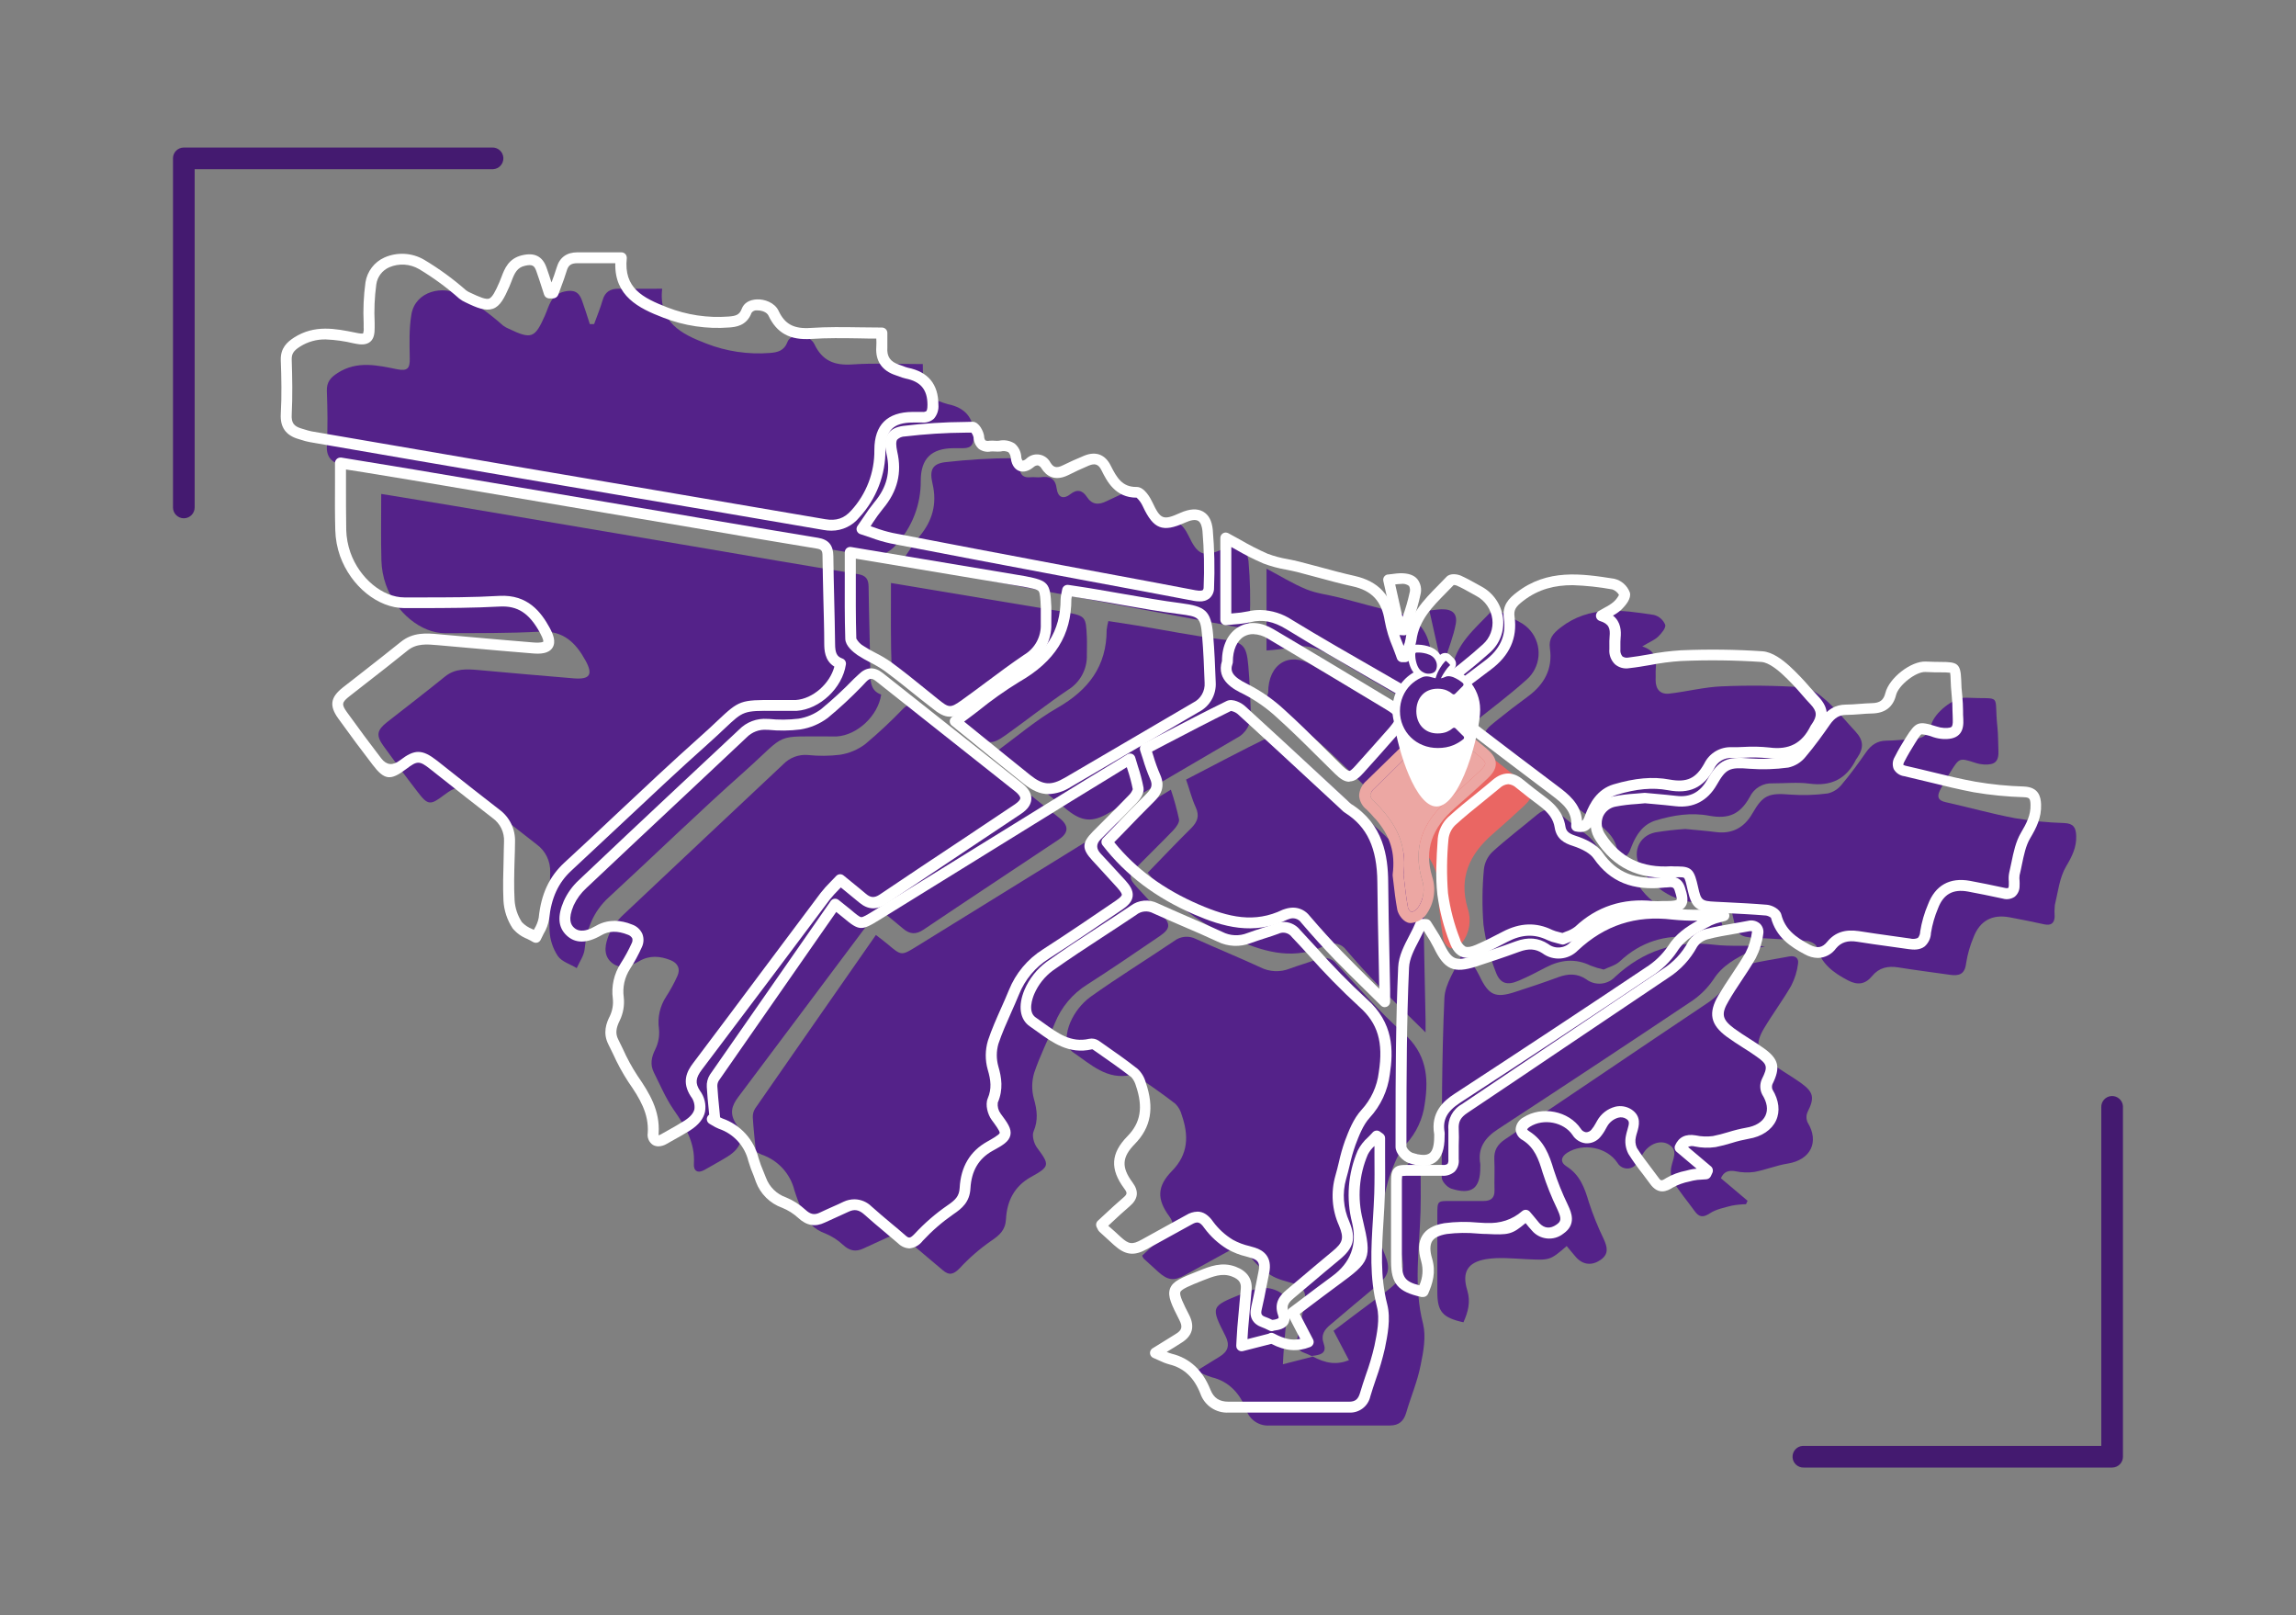 <?xml version="1.0" encoding="UTF-8"?>
<svg id="Capa_1" data-name="Capa 1" xmlns="http://www.w3.org/2000/svg" viewBox="0 0 730 513.38">
  <rect x="0" y="0" width="730" height="513.38" fill="#808080" stroke="none"/>
  <defs>
    <style>
      .cls-1 {
        fill: #542289;
      }

      .cls-2 {
        fill: #6c30a0;
      }

      .cls-3 {
        fill: #ea6663;
      }

      .cls-4 {
        isolation: isolate;
      }

      .cls-5 {
        fill: #eca7a3;
      }

      .cls-6 {
        fill: #fff;
      }

      .cls-7 {
        opacity: 0;
      }

      .cls-8 {
        fill: #441a70;
      }
    </style>
  </defs>
  <g class="cls-4">
    <g id="Capa_1-2" data-name="Capa 1">
      <g class="cls-7">
        <rect class="cls-2" width="730" height="513.38"/>
      </g>
      <path class="cls-1" d="M121.21,157c8,1.31,15.52,2.52,23.06,3.79l75.93,12.84c17.51,3,35,6,52.54,8.85,2.62.43,3.4,1.61,3.43,4.1.11,9.3.44,18.59.55,27.88,0,2.87.52,5.27,3.45,6.31-1,6.73-7.53,12.85-14.06,13.31h-1c-19.7.09-14.24-1.49-28.48,11.21-14.63,13-28.72,26.72-43.14,40-4.87,4.49-7,10-7.61,16.43-.21,2.07-1.64,4-2.51,6-2-1.24-4.72-2-6-3.83-1.58-2.38-2.49-5.15-2.63-8-.28-6.17.1-12.38.19-18.58.15-3.51-1.47-6.86-4.31-8.92-6.64-5.11-13.19-10.32-19.77-15.52-4-3.2-5.62-3.24-9.71-.13-4.3,3.27-5.1,3.25-8.34-1-3.71-4.81-7.33-9.71-10.88-14.64-2.41-3.34-2.09-5,1.13-7.55,6.14-4.82,12.35-9.56,18.41-14.48,3.31-2.69,7-2.41,10.81-2.08,10,.88,20.1,1.83,30.16,2.63,5.11.41,6.2-1.16,3.74-5.66-3.06-5.57-7-9.59-14.34-9.19-10.07.55-20.18.45-30.28.5-7.63,0-15.69-6.52-18.85-15.4-.87-2.48-1.36-5.08-1.43-7.71-.19-6.9-.06-13.9-.06-21.16h0Z"/>
      <path class="cls-1" d="M188.9,103c.92-2.54,1.95-5,2.71-7.63s2.49-3.63,5.11-3.6c4.46.06,8.92,0,13.81,0-1.17,10.73,6.08,14.37,14,17.42,6.44,2.51,13.36,3.54,20.25,3,2.47-.19,4.54-.67,5.62-3.56s7.07-2.34,8.54.77c2.47,5.23,6.31,6.82,12,6.44,7.3-.5,14.66-.12,22.46-.12,0,1.64.08,3.08,0,4.51-.26,3.77,1.49,6.09,5,7.23.96.39,1.93.73,2.93,1,5.51,1.11,8.3,4.3,8.31,10,0,2.54-.64,4-3.39,4h-3.1c-7,.06-10.39,3.27-10.4,10.34.07,7.54-2.74,14.82-7.85,20.36-2.38,2.89-6.2,4.18-9.85,3.33-31.87-5.48-63.74-10.89-95.61-16.22-22.59-3.85-45.18-7.73-67.78-11.63-1.12-.2-2.2-.6-3.3-.91-3.15-.9-4.65-2.66-4.44-6.25.32-5.72.21-11.48,0-17.21-.09-2.83,1.17-4.27,3.42-5.71,6.19-4,12.62-2.45,19-1.18,3.34.67,4-.44,3.94-3.47-.07-4.68-.25-9.46.53-14,1.24-7.27,9.9-9.56,16.16-5.94,4.62,2.76,8.97,5.95,13,9.52.55.41,1.14.75,1.78,1,7.25,3.47,8.32,3,11.52-4.22,1.33-3,1.83-6.6,6.13-7.59,3-.69,4.66.08,5.62,2.77.91,2.5,1.68,5,2.51,7.58l1.37-.03h0Z"/>
      <path class="cls-1" d="M240.22,365c-.31-3.27-.68-6.54-.87-9.82-.05-1,.21-2,.75-2.85,12.68-18.29,25.42-36.54,38.39-55.15,1.39,1.1,2.63,2,3.81,3,4.3,3.62,4.3,3.64,9.17.63l61.19-37.81c6.33-3.91,12.68-7.79,19.61-12,1.04,3.09,1.91,6.24,2.6,9.43.17,1-.92,2.52-1.8,3.44-3.73,3.9-7.62,7.64-11.4,11.49-2.88,3-2.85,3.81,0,6.86,2.64,2.87,5.32,5.71,7.92,8.62s2.54,4.38-.81,6.67c-7.68,5.24-15.38,10.49-23.19,15.49-4.6,2.89-8.16,7.15-10.19,12.19-2.17,5.31-4.8,10.45-6.6,15.87-.79,2.69-.82,5.55-.06,8.25,1,3.58,1.4,6.75-.12,10.32-.57,1.35.11,3.82,1.08,5.14,4.1,5.53,4.14,6-2,9.4-5.22,2.92-7.55,7.63-7.85,13.31-.18,3.49-2,5.11-4.69,6.92-3.64,2.52-6.99,5.43-10,8.68-1.94,2-3.34,2.46-5.45.63-3.56-3.08-7.24-6-10.74-9.17-2.14-1.92-4.32-2.38-6.92-1.15s-5,2.24-7.51,3.44-4.48.73-6.54-1.17c-1.64-1.53-3.55-2.75-5.63-3.6-3.4-1.21-6.09-3.85-7.35-7.23-.92-2.1-1.73-4.24-2.42-6.43-1.31-5.33-5.24-9.63-10.44-11.4-.94-.42-1.84-.91-2.71-1.46l.77-.54h0Z"/>
      <path class="cls-1" d="M280.09,289.37c-1.79,1.93-3.5,3.49-4.86,5.29-13.51,18-26.94,36-40.48,54-2.18,2.89-2.85,5.32-.67,8.67,2.71,4.16,1.64,7.51-2.62,10.2-2.42,1.53-5,2.88-7.44,4.31-2.19,1.26-3.55.33-3.4-1.89.44-6.79-2.81-12-6.46-17.26-2.51-3.64-4.26-7.81-6.26-11.79-1.28-2.56-.79-4.92.51-7.5.96-2,1.34-4.23,1.1-6.44-.5-3.55.31-7.15,2.27-10.15,1.37-2.11,2.58-4.32,3.61-6.62,1-2.24.15-4.05-2.19-5-3.35-1.34-6.71-1.58-9.94.3-3,1.72-6.31,2.78-9,.3s-1.76-6.11-.5-9c1.06-2.27,2.55-4.31,4.39-6,16.92-16,33.95-31.92,50.91-47.89,2.02-2.08,4.86-3.15,7.75-2.92,3.43.36,6.88.34,10.3-.08,2.87-.45,5.58-1.59,7.91-3.32,4.25-3.55,8.29-7.33,12.13-11.32,1.84-1.81,3.42-1.89,5.39-.32,14.75,11.7,29.51,23.39,44.28,35.06,3.09,2.45,3,4.71-.18,6.84-14.31,9.56-28.68,19-43,28.65-2.44,1.65-4.4,1.46-6.5-.32s-4.38-3.62-7.05-5.8h0Z"/>
      <path class="cls-1" d="M417.34,431.18c-.82-.37-1.62-.81-2.47-1.1-2.22-.77-3-2.11-2.42-4.51.92-3.78,1.55-7.63,2.35-11.45.63-3-.23-5.14-3.39-6.11-2.52-.77-5.23-1.33-7.39-2.71-2.61-1.59-4.89-3.67-6.71-6.13-1.86-2.68-3.59-3.22-6.28-1.73-4.72,2.61-9.46,5.18-14.17,7.8-3.6,2-5.54,1.79-8.63-1-1.52-1.39-3.06-2.77-4.58-4.17-.21-.29-.39-.61-.52-.95,2.6-2.38,5.21-4.91,8-7.26,1.92-1.63,2.27-3,.65-5.23-4-5.42-3.95-9.55.85-14.44,5.28-5.38,5.33-11.33,3.09-17.8-.34-1.33-1.03-2.55-2-3.53-4-3.12-8.24-6-12.42-8.93-.49-.29-1.08-.38-1.64-.26-7.67,1.75-12.86-3.38-18.31-7.06-3.2-2.16-2.33-6.6-1.07-9.59,1.38-3.22,3.58-6.03,6.38-8.13,8.68-6.19,17.78-11.8,26.63-17.77,2.01-1.56,4.74-1.81,7-.64,6.79,3.08,13.7,5.87,20.45,9,2.89,1.46,6.27,1.61,9.28.42,2.9-1.07,5.89-1.91,8.8-3,2.15-.98,4.69-.36,6.14,1.5,7,7.48,13.65,15.3,21.28,22,7.2,6.38,8.1,13.81,6.76,22.4-.6,4.79-2.68,9.28-5.94,12.84-2.3,2.49-3.67,6-4.9,9.27-1.33,3.52-1.92,7.3-3,10.92-1.4,4.9-1.02,10.13,1.08,14.77,2,4.81,1.31,6.94-2.64,10.19-4.88,4-9.67,8.13-14.51,12.19-2,1.64-3.22,3.29-2.2,6.2,1.12,3.18-1.44,3.53-3.72,3.8l.17.2h0Z"/>
      <path class="cls-1" d="M535.84,263.5c3.51.34,6.71.58,9.89,1,4.95.59,8.83-1.38,11.43-5.94,3.35-5.85,5.21-6.56,12-6,4,.29,8.02.17,12-.37,1.75-.42,3.31-1.42,4.42-2.84,2.74-3.24,5.25-6.69,7.67-10.17,1.63-2.34,3.57-3.74,6.52-3.76,2.74,0,5.48-.4,8.23-.46,3.15-.07,5.17-1.31,6-4.53,1-3.87,7.19-8.85,11.13-8.66,11.88.58,8.73-1.76,9.94,9.39.26,2.39.19,4.81.31,7.22.19,3.62-1,4.8-4.62,4.62-.91-.06-1.81-.23-2.68-.52-5.06-1.63-5.09-1.66-7.89,2.8-1.24,1.94-2.39,3.94-3.43,6-1,2.08-.48,3.18,1.88,3.7,7.35,1.64,14.61,3.69,22,5.08,5.18.88,10.42,1.39,15.68,1.55,2.94.13,3.69,1.45,3.79,4,.15,3.73-1.32,6.6-3.22,9.8-2.1,3.56-2.55,8.11-3.57,12.27-.13,1.25-.15,2.51-.06,3.77-.12,2.08-1.26,2.78-3.26,2.36-3.7-.79-7.39-1.58-11.11-2.25-5.55-1-9.43,1.11-11.44,6.4-1.11,2.64-1.9,5.41-2.34,8.24-.41,3.52-2.27,4.07-5.18,3.64-5.45-.79-10.91-1.46-16.34-2.34-3.34-.54-6.16.06-8.36,2.74s-4.66,2.95-7.64,1.4c-4.6-2.41-8.59-5.24-10-10.72-.21-.83-1.94-1.73-3-1.82-5.49-.47-11-.68-16.49-1-5-.26-5.84-1-6.92-5.84-1.19-5.35-1.21-5.66-6.79-5.29-9.71.65-17.24-2.7-22.6-10.91-3-4.66-1-10.31,4.46-11.47,3.18-.53,6.38-.89,9.59-1.09h0Z"/>
      <path class="cls-1" d="M547.15,374.51l8.48,7.16c-.16.36-.33.72-.49,1.09-1.53.03-3.06.19-4.57.47-2.37.62-4.93,1.12-6.91,2.42-2.17,1.42-3.43,1.28-4.86-.7-2.28-3.16-4.81-6.16-6.86-9.47-.7-1.44-.89-3.07-.54-4.63.48-2.5,2.22-5.16-.7-7-2.75-1.78-6.5-.23-8.42,3-.56,1.12-1.23,2.18-2,3.17-1.25,1.59-3.55,1.87-5.14.62-.39-.31-.71-.69-.95-1.12-3.28-4.85-10.8-6.35-15.89-3.12-2,1.28-2.35,3-.22,4.35,4.25,2.67,5.74,6.82,7.08,11.34,1.31,4.02,2.89,7.94,4.73,11.74,1.16,2.56,1.7,4.76-1,6.63s-5.5,1.63-7.71-.75c-1.07-1.17-2-2.43-3.06-3.65-5.34,4.61-5.34,4.53-13,4.16-4.2-.2-8.52-.66-12.61,0-5.94,1-7.76,4.2-6,9.91,1.13,3.76.22,6.91-1.21,10.17-6.69-1.48-8.31-3.39-8.31-9.68v-24.46c0-4.47,0-4.45,4.33-4.42h10.34c2.44,0,3.59-1,3.51-3.48-.1-3.21.11-6.44-.06-9.65-.15-3,1-4.87,3.48-6.52,21.35-14.32,42.6-28.78,64-43.08,3.53-2.3,6.42-5.44,8.42-9.15.99-1.58,2.53-2.73,4.33-3.22,4.42-1.15,9-1.75,13.48-2.62,2-.38,3.14.55,2.86,2.3-.31,2.44-1.05,4.81-2.18,7-2.69,4.67-5.94,9-8.69,13.64-2.87,4.85-2.26,7.6,2.26,10.92,3,2.23,6.37,4.1,9.45,6.29,4.17,3,4.45,4.76,2.19,9.29-.47,1.04-.47,2.24,0,3.28,3.81,6.22,1,11.95-6.38,13.12-3.55.56-7,2-10.51,2.64-2.02.28-4.08.21-6.07-.22-2.19-.39-3.7.16-4.6,2.23h0Z"/>
      <path class="cls-1" d="M522.14,205.47c4.11,1.32,4.61,3.87,4.32,6.86-.12,1.25,0,2.52-.07,3.79,0,3,1.48,4.68,4.43,4.34,5.54-.64,11-2.07,16.59-2.3,8.58-.37,17.17-.27,25.74.31,2.63.18,5.43,2.33,7.56,4.23,3.32,3,6.14,6.5,9.19,9.78,2.58,2.79,2.77,5.14.64,8.32-.15.18-.28.36-.4.56-3.06,6.21-7.91,8.65-14.85,7.72-3.84-.51-7.8-.08-11.7-.09-3.06-.15-5.91,1.54-7.24,4.3-3.07,5.52-6.71,7.13-12.89,6-5.81-1.1-11.45-.18-17,1.48-4.06,1.23-6.21,4.47-7.71,8.25-.74,1.85-1.26,4.13-4.55,3.38.43-5.41-3.15-8.39-7-11.3-10.65-8-21.23-16.09-31.83-24.16-4.2-3.21-4.25-4.11-.11-7.45,3.49-2.82,7-5.53,10.65-8.2,5.11-3.79,7.8-8.72,6.88-15.14-.46-3.23,1-4.8,3.4-6.69,9.21-7.11,19.45-5.57,29.68-4,1.62.42,2.94,1.58,3.57,3.13.28,1-1.2,2.77-2.28,3.8s-2.81,1.74-5.02,3.08h0Z"/>
      <path class="cls-1" d="M364.91,277.39c4.62-4.75,9.11-9.51,13.77-14.1,2-2,2.79-3.89,1.5-6.69s-2-5.76-3.07-8.81c9.07-4.71,17.77-9.32,26.61-13.64.91-.45,3,.45,4,1.34,10.94,10,21.78,20.06,32.64,30.12.39.42.82.8,1.28,1.14,8.69,5.45,10.93,13.86,11,23.41.09,11.35.4,22.7.61,34v4c-5.33-5.28-10.17-9.93-14.84-14.75-3.59-3.7-7.05-7.55-10.41-11.48-1.32-1.82-3.71-2.5-5.8-1.67-.22.07-.45.11-.66.2-9.71,4.7-18.64,2.49-28.17-1.63-11.37-4.94-20.9-11.69-28.46-21.44h0Z"/>
      <path class="cls-1" d="M287,178c2.16-3,3.59-5.42,5.34-7.51,4.13-4.91,5.64-10.35,4.17-16.66-1-4.24-.25-6.34,3.87-6.91,7.26-.83,14.56-1.27,21.86-1.3.64,0,1.79,2,1.9,3.07.24,2.4,1.3,3.22,3.57,3,1-.11,2.08.11,3.09,0,2.9-.41,4.73.28,5.17,3.63.35,2.65,2,3.6,4.37,1.73,2.12-1.67,3.85-1.21,5.21.87,1.67,2.57,3.76,2.61,6.25,1.39,2.16-1,4.34-2.08,6.56-3,2.73-1.13,4.85-.57,6.27,2.28,2,4.07,4.21,7.85,9.83,7.76,1.13,0,2.66,2.3,3.38,3.83,3,6.34,4.79,7.12,11.12,4.27,4.54-2,7.43-.93,8,4,.52,6.05.66,12.13.4,18.2-.06,2.75-2.3,3-4.59,2.59-11.94-2.24-23.89-4.44-35.83-6.69-20.16-3.8-40.32-7.59-60.45-11.49-2.99-.8-5.83-1.97-9.49-3.06h0Z"/>
      <path class="cls-1" d="M466.47,303.64c1.33,2.2,2.84,4.31,3.95,6.62,2.9,6.07,5,7.12,11.41,5,4.57-1.48,9.14-3,13.65-4.67,3.11-1.15,6-1.22,8.84.67,2.79,2.13,6.74,1.81,9.16-.73,8.92-8.3,19.24-11.72,31.43-10.25,5.31.64,10.77.1,16.26.52-1.6.36-3.17.85-4.68,1.48-4.45,2.29-8.84,4.49-11.74,9.09-2,2.92-4.57,5.4-7.56,7.29-20.22,13.52-40.52,26.93-60.89,40.23-4.18,2.73-6.54,6-5.65,11.1.03.33.03.67,0,1,.05,6.74-2.76,8.93-9.25,6.81-1.3-.43-3-2.31-3-3.51,0-19,0-38.06.84-57.06.21-4.64,3.58-9.14,5.49-13.71l1.74.12h0Z"/>
      <path class="cls-1" d="M352.39,197.41c3.29.51,6.32,1,9.33,1.45,8.81,1.46,17.57,3.23,26.42,4.34,6.92.87,8.16,1.55,8.75,8.39.43,5,.64,10.07.82,15.12.21,3.3-1.58,6.41-4.54,7.89-13.59,7.91-27.12,15.91-40.7,23.83-5.08,3-8.44,2.73-13-.88-7.42-5.94-14.79-12-22.87-18.51,6.8-5,12.83-10.19,19.63-14.08,9.82-5.63,15.64-13.2,15.62-24.76.12-.94.3-1.87.54-2.79Z"/>
      <path class="cls-1" d="M417.24,431.1c4.31,2.32,7.73,2.79,11.65,1.25l-4.89-9.35c4.27-3.21,8.69-6.6,13.18-9.9,9.85-7.23,10.18-7.28,7.38-19.1-1.85-7.27-1.25-14.94,1.69-21.84.86-2,2.94-3.57,4.47-5.34l.93.68c0,5.89.16,11.79,0,17.67-.37,11.87-2.27,23.69.8,35.59,1,4.08.12,8.88-.77,13.18-1,5.13-3.11,10.05-4.59,15.11-.78,2.69-2.36,4.05-5.18,4.05h-38.25c-3.33.25-6.4-1.82-7.42-5-2-5.1-5.4-9-11-10.34-1.66-.55-3.28-1.22-4.85-2l7.37-4.54c2.7-1.65,3.35-3.65,1.83-6.64-4.7-9.27-4.64-9.32,5.12-13.25,3.4-1.37,6.78-2.79,10.62-1.35,2.71,1,4.22,2.68,4,5.65-.34,4.1-.76,8.2-1.1,12.31-.16,1.89-.23,3.79-.34,5.7l9.56-2.45-.21-.09h0Z"/>
      <path class="cls-1" d="M509.87,308.18c-1.41-.31-2.79-.73-4.13-1.25-4.85-2.37-9.52-1.89-14.18.53-2.85,1.49-5.7,3-8.65,4.24-3.77,1.62-6,1-7.4-2.92-1.88-4.79-3.17-9.79-3.85-14.89-.46-5.84-.41-11.71.14-17.55.22-2.1,1.16-4.06,2.67-5.54,4.58-4.17,9.54-7.92,14.3-11.9,2.52-2.1,4.87-2.15,7.41,0,2.38,2,4.87,3.84,7.34,5.71,2.73,2,4.92,4.42,5.48,8,.39,2.52,1.92,3.62,4.48,4.43,2.81.89,6.08,2.43,7.67,4.71,5.33,7.64,12.53,9.43,21.11,8.47,1.86-.21,3.93-.61,4.81,2,1.53,4.67.87,5.66-4.19,5.68-1.49.08-2.99.08-4.48,0-9-.93-16.75,1.46-23.4,7.69-1.42,1.3-3.58,1.84-5.13,2.59h0Z"/>
      <path class="cls-1" d="M283.28,185.31l51.38,8.58c1.35.22,2.72.41,4.07.67,6.47,1.27,6.53,1.33,6.83,8,.08,1.83,0,3.67,0,5.51.18,4.55-2.12,8.84-6,11.21-6.76,4.55-13.14,9.64-19.78,14.36-4.37,3.12-5.6,2.93-9.71-.38-4.92-4-9.78-8-14.87-11.73-2.64-1.94-5.82-3.14-8.55-5-1.34-.9-3.11-2.48-3.15-3.8-.35-8.91-.22-17.84-.22-27.42h0Z"/>
      <path class="cls-1" d="M459.72,218.59c.64-1.81,1.61-3.58,1.86-5.44,1.1-8.36,7.34-13.24,12.55-18.8.42-.45,1.89-.32,2.66,0,2.19,1,4.27,2.23,6.38,3.37,5.47,2.83,7.61,9.56,4.78,15.03-.61,1.18-1.43,2.25-2.42,3.14-5.71,5.14-11.89,9.75-17.92,14.54-2,1.61-4.23,1.52-6.43.24-12.8-7.43-25.7-14.7-38.34-22.38-4.12-2.5-8-3.58-12.69-2.46-2.47.46-4.96.77-7.46.93v-26c4.34,2.29,8.34,4.79,12.64,6.55,3.3,1.35,7,1.74,10.48,2.63,5.85,1.49,11.64,3.21,17.53,4.52,6.82,1.53,10.49,5.43,11.56,12.45.6,4,2.49,7.78,3.8,11.65l1.02.03h0Z"/>
      <path class="cls-1" d="M403.21,220.18c0-9.2,6.69-13.09,13.78-8.89,12.53,7.41,25.02,14.89,37.48,22.44,4.9,3,5.09,4.42,1.25,8.82-3.46,4-7,7.91-10.52,11.83-2.54,2.81-3.73,2.86-6.51.17-6.17-6-12.15-12.15-18.52-17.9-3.34-3.11-7.1-5.75-11.17-7.83-4.45-2.14-7.25-4.45-5.79-8.64Z"/>
      <path class="cls-3" d="M457.48,287.89c1-8.27-1.5-13.86-5.77-18.84-.92-1.16-1.93-2.26-3-3.28-2.57-2.28-2.27-4.44,0-6.67,6.42-6.23,12.81-12.49,19.23-18.71,1.36-1.59,3.75-1.78,5.34-.42l.21.19c3.68,2.92,7.42,5.78,11,8.8,3.1,2.59,3.13,4.3.19,7.07-3.34,3.14-6.77,6.19-10.23,9.21-7.22,6.31-10.7,13.74-7.81,23.5,1.25,3.67.61,7.72-1.72,10.82-.87,1.1-2.17,1.78-3.57,1.87-.91-.08-2.22-1.7-2.43-2.81-.75-4.02-1.12-8.12-1.44-10.73Z"/>
      <path class="cls-1" d="M454.46,194.06c1.59-.18,2.7-.37,3.83-.4,3.47-.09,5.19,1.37,4.54,4.77-.74,3.93-2.3,7.71-3.5,11.56l-1.33-.09c-1.16-5.2-2.34-10.4-3.54-15.84h0Z"/>
      <path class="cls-6" d="M170.39,299.68c-.31,0-.62-.09-.89-.25-.59-.36-1.24-.67-1.88-1-1.8-.7-3.39-1.85-4.62-3.33-1.75-2.64-2.76-5.7-2.93-8.86-.2-4.35-.08-8.75.05-13,0-1.9.1-3.79.13-5.68.16-2.97-1.21-5.81-3.63-7.53-5.54-4.26-11.1-8.67-16.49-12.93l-3.3-2.61c-3.45-2.72-4.16-2.73-7.6-.11-5.06,3.85-7,3.62-10.74-1.28-3.52-4.56-7.09-9.36-10.92-14.69-2.94-4.07-2.54-6.76,1.46-9.91l6.1-4.76c4-3.15,8.24-6.41,12.29-9.7,3.9-3.16,8.23-2.79,12-2.45l9.48.84c6.89.61,13.78,1.23,20.67,1.78,2.57.21,3.12-.22,3.16-.25s.14-.67-1.07-2.86c-3.4-6.21-7.08-8.59-12.72-8.31-8.33.46-16.79.48-25,.5h-5.34c-8.41,0-17-6.92-20.48-16.54-.93-2.65-1.45-5.44-1.52-8.25-.14-5-.12-9.91-.09-15.11v-6.23c0-.95.77-1.72,1.72-1.72h.28l7.75,1.27c5.19.84,10.26,1.67,15.32,2.52l61.34,10.37,28.74,4.89c12.59,2.14,25.61,4.35,38.42,6.45,3.34.55,4.84,2.33,4.88,5.78.05,4.61.16,9.21.27,13.82s.23,9.37.28,14.06c0,3,.6,4.1,2.31,4.71.78.27,1.25,1.06,1.13,1.87-1.1,7.49-8.27,14.26-15.65,14.77h-6.94c-10-.06-9.94-.06-16,5.65-1.47,1.39-3.27,3.07-5.57,5.13-9.08,8.1-18.1,16.58-26.82,24.77-5.42,5.1-10.86,10.18-16.31,15.24-4.15,3.82-6.39,8.69-7.06,15.33-.28,1.69-.88,3.31-1.77,4.77-.3.59-.61,1.17-.87,1.76-.19.47-.58.84-1.06,1-.17.05-.34.08-.51.08h0ZM133,239c1.8,0,3.59.93,6,2.81l3.3,2.61c5.37,4.25,10.93,8.65,16.45,12.9,3.28,2.39,5.15,6.25,5,10.3,0,1.91-.08,3.82-.14,5.73-.12,4.2-.24,8.53,0,12.75.15,2.5.95,4.91,2.32,7,.92.97,2.06,1.73,3.31,2.21l.49.24.16-.31c.67-1.08,1.14-2.27,1.39-3.52.76-7.52,3.35-13.09,8.15-17.52,5.47-5,10.88-10.12,16.29-15.21,8.74-8.21,17.78-16.7,26.88-24.83,2.28-2,4.06-3.7,5.51-5.07,6.94-6.53,7.29-6.63,18.39-6.59h6.55c5.39-.38,10.81-5.19,12.23-10.61-3.15-1.91-3.2-5.46-3.22-7.27,0-4.68-.16-9.35-.27-14s-.22-9.24-.28-13.86c0-1.78-.32-2.15-2-2.42-12.85-2.1-25.85-4.31-38.5-6.49l-28.69-4.85-61.32-10.36c-5.06-.85-10.12-1.68-15.31-2.52l-5.69-.89v4.22c0,5.17,0,10,.08,15,.07,2.45.52,4.87,1.33,7.18,2.89,8.17,10.25,14.26,17.16,14.26h5.43c8.14,0,16.56,0,24.79-.49,9-.48,13.22,5.14,15.94,10.09,1.08,2,2.16,4.49.92,6.41s-4,2-6.31,1.79c-6.91-.55-13.81-1.16-20.71-1.78-3.16-.28-6.31-.57-9.47-.84-3.47-.31-6.75-.59-9.57,1.7-4.07,3.31-8.28,6.58-12.34,9.74-2,1.58-4.03,3.16-6.08,4.75-2.55,2-2.65,2.63-.81,5.19,3.82,5.29,7.36,10.07,10.85,14.6,1.67,2.17,3.65,2.38,5.94.63,2.32-1.79,4.09-2.68,5.85-2.68Z"/>
      <path class="cls-6" d="M264.36,168.68c-.87,0-1.74-.08-2.59-.24-20.8-3.58-41.6-7.13-62.4-10.64l-33.17-5.64c-22.59-3.85-45.17-7.73-67.75-11.64-.87-.16-1.72-.39-2.56-.67l-.93-.28c-4.07-1.16-5.93-3.77-5.69-8,.33-5.74.21-11.59,0-17.06-.12-3.89,2-5.77,4.22-7.22,6.53-4.17,13.13-2.85,19.51-1.56l.75.15c1.35.27,1.7.1,1.71.09.17-.6.23-1.22.16-1.84v-1.4c-.21-4.34-.01-8.69.58-13,.55-3.47,2.8-6.43,6-7.87,4.1-1.82,8.83-1.55,12.7.73,4.71,2.81,9.15,6.05,13.27,9.67.41.31.86.57,1.34.77,3,1.43,5,2.24,6,1.87s2-2.26,3.27-5.21c.22-.52.42-1,.63-1.58,1-2.66,2.26-6,6.69-7,3.88-.89,6.37.37,7.63,3.86.57,1.59,1.1,3.2,1.61,4.81.59-1.56,1.18-3.16,1.65-4.75.94-3.21,3.17-4.83,6.63-4.83h13.94c.94,0,1.7.75,1.72,1.69h0v.19c-1,9.47,5,12.56,12.91,15.63,6.2,2.42,12.86,3.41,19.49,2.9,2.35-.18,3.44-.56,4.15-2.45s2.46-2.88,4.82-3,5.65,1,6.89,3.62c2,4.29,4.91,5.83,10.29,5.45,5.15-.34,10.21-.27,15.58-.19,2.3,0,4.63.07,7,.07.95,0,1.72.77,1.72,1.72h0v4.63c-.21,2.91.94,4.54,3.81,5.48.39.12.77.27,1.15.41.51.22,1.03.4,1.57.54,6.43,1.29,9.69,5.24,9.7,11.74.15,1.61-.36,3.21-1.41,4.44-1.02.92-2.37,1.37-3.74,1.24h-3c-6.16,0-8.68,2.55-8.69,8.62.08,7.96-2.88,15.65-8.28,21.5-2.16,2.69-5.43,4.25-8.88,4.25h0ZM103.59,107.89c-2.9-.07-5.76.73-8.21,2.29-2.08,1.33-2.69,2.31-2.63,4.2.18,5.55.3,11.5,0,17.37-.15,2.63.66,3.76,3.19,4.49.34.09.68.2,1,.3.7.23,1.4.42,2.12.57,22.58,3.89,45.16,7.76,67.75,11.63,11.05,1.89,22.11,3.77,33.17,5.64,20.8,3.53,41.6,7.08,62.4,10.65,3.53.6,6-.23,8.27-2.77,4.81-5.25,7.44-12.14,7.35-19.26,0-7.94,4.08-12,12.1-12.07h3.15c.44.06.88-.03,1.26-.25.14-.14.37-.58.37-2,0-4.82-2.14-7.4-6.93-8.36-.73-.17-1.45-.4-2.15-.69-.32-.12-.64-.25-1-.35-4.36-1.42-6.5-4.53-6.19-9,.06-.89.06-1.78,0-2.67-1.8,0-3.58,0-5.34-.06-5.29-.08-10.29-.16-15.3.18-6.8.45-11-1.83-13.64-7.42-.47-1-2-1.69-3.63-1.65-.67-.08-1.34.2-1.74.75-1.59,4.25-5.18,4.53-7.1,4.68-7.15.55-14.32-.52-21-3.13-7.88-3-15.5-6.89-15.23-17.3h-12c-2,0-2.91.6-3.43,2.36s-1.23,3.68-1.89,5.43c-.28.77-.57,1.53-.85,2.31-.29.65-.93,1.08-1.64,1.09h-1.31c-.69-.05-1.28-.51-1.51-1.17l-.75-2.33c-.56-1.74-1.12-3.48-1.74-5.2s-1.22-2.22-3.62-1.67-3.26,2.2-4.26,4.92c-.22.58-.45,1.17-.7,1.74-1.58,3.58-2.88,6.19-5.22,7s-5.06-.26-8.62-2c-.75-.32-1.45-.74-2.09-1.25-3.95-3.5-8.21-6.63-12.74-9.34-2.9-1.7-6.43-1.92-9.51-.59-2.2.97-3.75,3-4.1,5.38-.56,4.08-.74,8.21-.53,12.33v1.4c0,1.74-.13,3.49-1.42,4.57s-3.14.9-4.58.62l-.75-.15c-2.88-.69-5.82-1.1-8.78-1.22h0Z"/>
      <path class="cls-6" d="M289.13,396.81c-1.35-.07-2.62-.64-3.58-1.59-1.45-1.25-2.91-2.48-4.38-3.71-2.11-1.77-4.29-3.6-6.38-5.48-1.7-1.52-3.15-1.76-5-.87-1.17.55-2.35,1.08-3.53,1.61s-2.66,1.18-4,1.82c-3.05,1.47-5.81,1-8.46-1.46-1.5-1.38-3.25-2.48-5.14-3.24-3.85-1.38-6.89-4.38-8.32-8.21l-.68-1.89c-.67-1.54-1.24-3.12-1.72-4.73-1.16-4.81-4.7-8.69-9.39-10.27-.74-.31-1.46-.67-2.14-1.1l-.78-.46c-.83-.45-1.14-1.5-.69-2.33.13-.24.31-.44.54-.6l-.15-1.6c-.24-2.35-.48-4.78-.61-7.19-.09-1.38.26-2.76,1-3.93,10.64-15.32,21.32-30.65,32.14-46.18l6.26-9c.54-.78,1.61-.97,2.39-.43l.1.07,1.25,1c.91.72,1.76,1.39,2.59,2.08,1.7,1.43,2.8,2.36,3.38,2.4s1.93-.78,3.77-1.91l61.2-37.84c4.29-2.66,8.59-5.29,13.08-8l6.53-4c.46-.28,1.03-.33,1.53-.14.49.2.86.62,1,1.13.28,1,.57,1.89.85,2.8.75,2.23,1.35,4.51,1.79,6.82.32,1.89-1.27,3.9-2.25,4.92-2.2,2.3-4.49,4.58-6.7,6.78-1.58,1.57-3.16,3.14-4.71,4.73-1.42,1.45-1.42,2.94,0,4.48l2.42,2.61c1.85,2,3.71,4,5.52,6,1.31,1.48,2.5,3.09,2.27,5s-1.84,3.21-3.39,4.27c-7.33,5-15.21,10.34-23.23,15.52-4.29,2.69-7.62,6.67-9.51,11.37-.78,1.92-1.63,3.83-2.48,5.73-1.45,3.26-2.95,6.63-4.08,10-.68,2.37-.68,4.87,0,7.24,1,3.44,1.61,7.21-.2,11.46-.15,1.22.16,2.45.88,3.44,2.15,2.9,3.58,4.82,3.13,6.89s-2.45,3.23-5.7,5c-4.4,2.46-6.68,6.35-7,11.9-.23,4.37-2.71,6.4-5.45,8.25-3.54,2.46-6.8,5.29-9.73,8.44-1.01,1.36-2.55,2.24-4.24,2.4h0ZM271.76,381.2c2,.05,3.91.86,5.33,2.27,2.05,1.84,4.21,3.65,6.3,5.4,1.48,1.24,3,2.48,4.41,3.74,1.13,1,1.49,1.17,3.08-.51,3.1-3.34,6.55-6.33,10.3-8.92,2.62-1.77,3.8-3,3.94-5.58.35-6.73,3.29-11.68,8.73-14.72,1.26-.71,3.89-2.18,4-2.76s-1.54-2.78-2.53-4.12c-1.28-1.73-2.13-4.83-1.28-6.84,1.32-3.1,1-5.81,0-9.18-.86-3.03-.83-6.24.08-9.26,1.18-3.55,2.72-7,4.2-10.33.84-1.87,1.67-3.75,2.44-5.64,2.15-5.37,5.95-9.92,10.85-13,8-5.16,15.85-10.48,23.16-15.47,1.66-1.13,1.88-1.66,1.91-1.84s-.08-.75-1.42-2.25c-1.8-2-3.64-4-5.48-6l-2.42-2.63c-3.45-3.74-3.44-5.64.08-9.22,1.56-1.6,3.15-3.18,4.74-4.76,2.19-2.19,4.47-4.45,6.64-6.72.6-.55,1.06-1.24,1.34-2-.42-2.13-.98-4.24-1.68-6.3-.07-.24-.15-.48-.22-.71l-4.6,2.84-13.07,8-61.2,37.84c-5.47,3.38-6.31,3.32-11.15-.75-.78-.66-1.55-1.27-2.36-1.91l-5.22,7.47c-10.83,15.53-21.5,30.84-32.14,46.18-.32.53-.47,1.15-.44,1.77.13,2.34.37,4.73.6,7l.26,2.72v.14c.25.13.5.25.74.35,5.72,1.98,10.05,6.72,11.5,12.59.44,1.47.96,2.91,1.58,4.32.26.64.53,1.29.78,1.94,1.09,2.93,3.43,5.22,6.38,6.25,2.27.93,4.36,2.26,6.16,3.93,1.62,1.49,2.87,1.74,4.62.88,1.35-.65,2.71-1.25,4.07-1.86,1.15-.52,2.31-1,3.45-1.58,1.11-.52,2.32-.78,3.54-.77h0Z"/>
      <path class="cls-6" d="M209.31,364.37c-.62,0-1.23-.16-1.76-.48-1.23-.85-1.85-2.33-1.6-3.8.39-6.14-2.56-11-6.16-16.17-1.87-2.87-3.51-5.88-4.91-9-.49-1-1-2-1.47-3-1.79-3.57-.67-6.71.51-9,.8-1.7,1.12-3.58.93-5.45-.54-3.94.36-7.94,2.52-11.28,1.32-2.04,2.48-4.18,3.48-6.39.26-.48.32-1.05.17-1.58-.32-.53-.82-.93-1.41-1.12-3.29-1.31-6-1.25-8.44.19-4.54,2.62-8.24,2.65-11,.06s-3-6.18-.9-11c1.14-2.5,2.76-4.75,4.78-6.61,10.37-9.83,20.76-19.61,31.18-29.35l19.77-18.5c2.35-2.4,5.65-3.64,9-3.38h.39c3.16.33,6.35.3,9.51-.08,2.58-.41,5.03-1.44,7.13-3,3.68-3.04,7.19-6.28,10.51-9.71l1.46-1.36c2.43-2.41,5-2.56,7.67-.44,6.93,5.5,13.87,10.99,20.81,16.47l23.52,18.61c2,1.59,3,3.27,2.91,5s-1.15,3.26-3.2,4.63l-16.5,11c-8.81,5.88-17.63,11.77-26.46,17.67-3,2-5.82,1.89-8.58-.44-1.47-1.24-3-2.45-4.6-3.78l-1.23-1-.63.65c-1.07,1.05-2.07,2.17-3,3.34-5.87,7.8-11.73,15.61-17.56,23.43-7.66,10.12-15.33,20.29-23,30.5-2,2.67-2.16,4.3-.6,6.69,1.43,1.92,2.02,4.35,1.61,6.71-.49,2.23-2.09,4.21-4.75,5.9-1.7,1.07-3.46,2.06-5.16,3l-2.35,1.33c-.79.46-1.68.72-2.59.74h0ZM195.31,292.68c1.93.03,3.83.43,5.61,1.17,1.48.49,2.68,1.58,3.32,3,.53,1.38.46,2.93-.19,4.26-1.07,2.38-2.31,4.67-3.73,6.86-1.73,2.66-2.44,5.86-2,9,.28,2.54-.16,5.12-1.28,7.42-1.24,2.47-1.38,4.19-.5,5.95.51,1,1,2,1.5,3.07,1.31,2.94,2.86,5.78,4.62,8.48,3.83,5.54,7.22,11.11,6.75,18.35-.03.2-.03.41,0,.61.28-.06.54-.18.78-.33.79-.45,1.58-.9,2.38-1.34,1.66-.94,3.39-1.9,5-2.93,1.85-1.17,2.94-2.42,3.22-3.72.17-1.43-.24-2.87-1.13-4-3-4.57-1.3-8,.74-10.65,7.67-10.17,15.31-20.36,22.92-30.57,5.85-7.82,11.7-15.63,17.56-23.44,1.01-1.29,2.11-2.52,3.28-3.67.55-.56,1.12-1.14,1.69-1.76.62-.67,1.65-.75,2.36-.17l2.45,2c1.65,1.35,3.17,2.57,4.65,3.83s2.7,1.38,4.43.21c8.81-5.93,17.64-11.83,26.49-17.68l16.48-11c1-.7,1.66-1.39,1.68-1.91s-.57-1.32-1.61-2.15c-7.81-6.21-15.63-12.4-23.46-18.58-6.95-5.49-13.89-10.99-20.82-16.49-1.3-1-1.91-1-3.11.2l-1.39,1.48c-3.41,3.53-7.02,6.87-10.8,10-2.56,1.92-5.54,3.18-8.7,3.68-3.42.43-6.87.47-10.3.12h-.39c-2.41-.19-4.78.71-6.46,2.45-6.57,6.19-13.15,12.37-19.74,18.55-10.41,9.73-20.81,19.51-31.21,29.32-1.68,1.54-3.04,3.39-4,5.45-1.92,4.49-.87,6.21.09,7.1s2.82,1.85,6.92-.53c1.77-1.05,3.78-1.6,5.84-1.6l.06-.04h0Z"/>
      <path class="cls-6" d="M404.35,423.12c-.23,0-.46-.05-.67-.14l-.8-.38c-.49-.25-1-.48-1.52-.67-3.1-1.06-4.32-3.33-3.54-6.54.57-2.36,1-4.8,1.5-7.17.27-1.41.54-2.82.84-4.22.49-2.38-.08-3.46-2.21-4.11-.54-.17-1.08-.32-1.63-.48-2.17-.5-4.25-1.32-6.18-2.43-2.8-1.72-5.25-3.96-7.2-6.6-1.47-2.13-2.3-2.17-4-1.21l-6.54,3.6c-2.54,1.4-5.09,2.8-7.62,4.21-4.24,2.36-7,2-10.63-1.27l-2-1.83c-.86-.78-1.72-1.55-2.57-2.34-.29-.28-.52-.62-.66-1-.05-.11-.12-.26-.22-.44-.36-.7-.21-1.55.36-2.08.77-.7,1.53-1.41,2.3-2.13,1.85-1.72,3.75-3.49,5.73-5.17,1.33-1.13,1.39-1.54.38-2.89-4.63-6.25-4.33-11.24,1-16.68,4.22-4.29,5-9.24,2.7-16-.27-1.01-.76-1.94-1.44-2.73-3.53-2.73-7.28-5.35-10.9-7.87l-1.45-1h-.27c-7.22,1.65-12.48-2.16-17.13-5.51-.84-.61-1.68-1.22-2.53-1.79-3.23-2.19-3.86-6.56-1.69-11.7,1.52-3.51,3.93-6.55,7-8.83,5.41-3.85,11-7.52,16.5-11.08,3.4-2.22,6.81-4.44,10.18-6.71,2.52-1.91,5.9-2.21,8.72-.78,3,1.36,6,2.67,9.06,4,3.75,1.62,7.63,3.3,11.41,5.06,2.47,1.27,5.37,1.41,7.95.37,1.53-.57,3.09-1.07,4.65-1.57,1.39-.45,2.78-.9,4.15-1.4,2.81-1.23,6.1-.4,8,2,1.67,1.79,3.33,3.6,5,5.41,5.1,5.78,10.5,11.3,16.17,16.52,8.57,7.58,8.51,16.36,7.33,24-.66,5.12-2.89,9.92-6.38,13.72-2.13,2.31-3.47,5.86-4.55,8.71-.74,2.1-1.35,4.24-1.82,6.41-.35,1.43-.7,2.92-1.14,4.38-1.26,4.48-.9,9.26,1,13.5,2.23,5.42,1.47,8.38-3.14,12.18-3.14,2.58-6.24,5.21-9.34,7.83l-5.16,4.35c-1.91,1.6-2.29,2.57-1.67,4.31.56,1.25.49,2.69-.17,3.88-1,1.56-2.88,1.93-4.46,2.14-.22.11-.46.17-.7.17h0ZM380.69,385.12c1.9,0,3.56,1.08,5.08,3.29,1.69,2.27,3.8,4.19,6.22,5.66,1.66.91,3.43,1.58,5.27,2l1.7.49c2.69.83,5.66,2.9,4.57,8.11-.29,1.39-.56,2.78-.83,4.17-.46,2.41-.94,4.9-1.53,7.34-.36,1.49-.11,2,1.31,2.47.65.23,1.28.51,1.89.82l.15.06c.7-.03,1.38-.21,2-.54.03-.31-.03-.63-.16-.91-1.4-4,.58-6.32,2.71-8.1l5.14-4.34c3.12-2.63,6.23-5.27,9.38-7.86,3.43-2.82,3.79-4.2,2.14-8.21-2.25-5-2.65-10.64-1.14-15.91.41-1.39.75-2.81,1.09-4.22.51-2.31,1.15-4.59,1.94-6.82,1.19-3.13,2.66-7,5.25-9.83,3.04-3.3,4.97-7.48,5.5-11.94,1.5-9.58-.3-15.62-6.2-20.84-5.76-5.29-11.24-10.88-16.41-16.75-1.65-1.81-3.29-3.61-5-5.39-.98-1.36-2.79-1.81-4.29-1.07-1.41.52-2.84,1-4.28,1.44s-3,1-4.51,1.52c-3.44,1.34-7.29,1.17-10.6-.47-3.73-1.75-7.59-3.41-11.32-5-3.05-1.32-6.09-2.64-9.11-4-1.73-.94-3.86-.74-5.38.51-3.38,2.28-6.8,4.51-10.22,6.74-5.42,3.53-11,7.19-16.37,11-2.55,1.91-4.56,4.45-5.83,7.37-.56,1.31-2.16,5.73.44,7.49.88.59,1.75,1.22,2.62,1.85,4.45,3.22,8.65,6.25,14.34,4.95,1.03-.22,2.11-.03,3,.54l1.44,1c3.65,2.55,7.44,5.19,11,8,1.26,1.17,2.15,2.67,2.59,4.33,2.79,8.08,1.68,14.3-3.49,19.58-4.1,4.17-4.29,7.37-.7,12.21,2.08,2.79,1.78,5.27-.92,7.56-1.92,1.63-3.79,3.38-5.61,5.07l-1.2,1.12,2,1.76,2,1.84c2.54,2.32,3.66,2.46,6.63.81,2.54-1.42,5.09-2.82,7.64-4.22l6.53-3.59c1.06-.66,2.28-1.04,3.53-1.08h0Z"/>
      <path class="cls-6" d="M578,304.49c-1.45-.03-2.87-.42-4.13-1.13-4.66-2.43-9.18-5.53-10.81-11.65-.45-.36-.98-.6-1.55-.7-4.19-.35-8.48-.56-12.62-.77l-3.82-.19c-5.74-.3-7.25-1.57-8.5-7.18-.44-2-.79-3.54-1.17-3.84s-2.47-.2-3.83-.11c-10.65.69-18.55-3.11-24.15-11.68-1.8-2.59-2.2-5.91-1.05-8.85,1.18-2.74,3.65-4.72,6.59-5.26,2.31-.44,4.65-.73,7-.87.95-.07,1.88-.15,2.79-.24h.35l3.26.3c2.3.21,4.49.4,6.68.66,4.3.52,7.47-1.14,9.72-5.07,3.79-6.64,6.46-7.46,13.67-6.84,3.88.28,7.78.16,11.64-.37,1.32-.37,2.48-1.15,3.32-2.24,2.88-3.41,5.44-7,7.56-10s4.64-4.47,7.92-4.5c1.39,0,2.77-.11,4.24-.22s2.64-.2,4-.24c2.59-.05,3.76-.92,4.33-3.22,1.19-4.79,8.16-10.23,12.89-10,2,.09,3.58.11,4.82.12,5.17,0,6.2.5,6.4,5.62.03,1.73.14,3.47.35,5.19.17,1.58.2,3.17.24,4.7,0,.87,0,1.74.08,2.61.08,1.63,0,3.67-1.37,5s-3.43,1.45-5.06,1.38c-1.06-.07-2.11-.27-3.12-.6-1.18-.47-2.43-.78-3.7-.9-.43.1-1.29,1.53-2.2,3s-2.26,3.65-3.35,5.82c-.16.27-.26.57-.29.88.31.18.65.3,1,.36,2.82.63,5.63,1.32,8.44,2,4.42,1.08,9,2.2,13.51,3,5.1.88,10.26,1.39,15.44,1.54,4.62.21,5.33,3.15,5.43,5.68.16,4.26-1.54,7.52-3.46,10.75-1.41,2.38-2,5.33-2.65,8.45-.23,1.13-.46,2.25-.73,3.35-.08.59-.08,1.2,0,1.79.03.56.03,1.11,0,1.67.01,1.29-.55,2.51-1.54,3.34-1.11.76-2.51.98-3.8.6l-.71-.15c-3.39-.72-6.9-1.46-10.35-2.09-4.79-.87-7.81.83-9.52,5.32-1.06,2.51-1.82,5.14-2.25,7.83-.05,1.64-.77,3.19-2,4.29-1.55,1.19-3.53,1.08-5.09.86-2-.31-4.11-.59-6.18-.87-3.34-.46-6.79-.93-10.18-1.48-3-.49-5.13.16-6.75,2.13-1.33,1.85-3.46,2.97-5.74,3.02h0ZM533.58,275.4c4.45,0,5.17,1.43,6.32,6.58.94,4.2,1.19,4.41,5.35,4.63l3.81.19c4.17.21,8.49.42,12.74.78,1.57.13,4.1,1.32,4.56,3.11,1.18,4.65,4.49,7.21,9.11,9.62,2.35,1.23,3.94.95,5.51-1,2.42-2.95,5.67-4,10-3.36,3.35.55,6.78,1,10.1,1.48,2.07.28,4.15.56,6.21.87.83.23,1.71.17,2.49-.18.47-.56.73-1.27.73-2,.47-2.98,1.3-5.89,2.49-8.66,2.3-6.06,6.92-8.65,13.35-7.48,3.51.64,7,1.38,10.45,2.11l.71.15c.33.1.67.1,1,0,0,0,.15-.16.18-.8v-1.28c-.1-.93-.06-1.88.13-2.8.26-1.06.48-2.14.7-3.22.67-3.26,1.36-6.64,3.07-9.52s3.1-5.53,3-8.85c-.07-2-.35-2.3-2.14-2.38-5.34-.15-10.66-.68-15.92-1.57-4.61-.87-9.22-2-13.69-3.1-2.78-.68-5.57-1.36-8.37-2-1.42-.18-2.67-1.02-3.37-2.27-.51-1.27-.39-2.71.33-3.88,1.15-2.3,2.48-4.47,3.51-6.11,3.21-5.1,4-5.39,9.8-3.55.75.26,1.52.41,2.31.46,1.72.09,2.27-.19,2.45-.37s.46-.72.37-2.44c0-.9-.07-1.8-.09-2.7.01-1.47-.06-2.95-.22-4.41-.25-2.35-.32-4.13-.37-5.43,0-.73-.06-1.46-.15-2.18-.94-.11-1.88-.15-2.83-.13-1.27,0-2.89,0-5-.12-3-.18-8.59,4.18-9.37,7.35-.94,3.79-3.5,5.75-7.61,5.84-1.26,0-2.52.13-3.78.22-1.46.11-3,.23-4.47.24-2.15,0-3.64.89-5.12,3-2.16,3.11-4.78,6.77-7.76,10.3-1.39,1.75-3.35,2.96-5.53,3.43-4.09.56-8.23.69-12.35.38-6.38-.54-7.45,0-10.39,5.12s-7.47,7.45-13.12,6.79c-2.15-.26-4.31-.45-6.57-.66l-3.12-.28c-.88.09-1.79.16-2.71.24-2.19.13-4.38.39-6.54.8-1.83.3-3.38,1.51-4.12,3.21-.72,1.88-.44,4,.74,5.64,4.86,7.43,11.74,10.75,21,10.13.73.06,1.46.08,2.19.06h0Z"/>
      <path class="cls-6" d="M452.3,412.26h-.37c-7.49-1.66-9.66-4.21-9.66-11.36v-24.49c0-2.63,0-4.08,1.07-5.13s2.43-1,5-1h10.4c.51.07,1.04-.04,1.48-.31.25-.42.35-.92.28-1.4v-9.57c-.27-3.27,1.38-6.39,4.24-8,10.42-6.99,20.83-13.99,31.22-21,10.9-7.33,21.81-14.67,32.73-22,3.35-2.13,6.11-5.08,8-8.57,1.21-2.01,3.15-3.47,5.41-4.08,3-.79,6.15-1.33,9.16-1.85,1.48-.26,3-.51,4.43-.8,1.38-.36,2.84-.02,3.91.92.88.88,1.25,2.14,1,3.35-.35,2.66-1.16,5.24-2.39,7.62-1.45,2.52-3.08,5-4.65,7.33-1.37,2.06-2.78,4.19-4,6.33-2.41,4.06-2,5.83,1.8,8.65,1.57,1.15,3.27,2.24,4.91,3.28s3,1.94,4.51,3c4.78,3.4,5.42,6.08,2.74,11.47-.18.52-.18,1.09,0,1.61,2.11,3.45,2.52,7,1.15,9.93s-4.51,5.11-8.73,5.79c-1.8.33-3.57.76-5.31,1.31-1.7.53-3.42.97-5.17,1.32-2.22.32-4.48.25-6.67-.21-.69-.21-1.44-.15-2.09.18l7.3,6.17c.58.49.76,1.3.46,2l-.5,1.09c-.26.56-.8.94-1.41,1-.49.05-1,.08-1.49.1-.94.02-1.88.13-2.8.33l-1.12.28c-1.85.36-3.63,1-5.28,1.91-1.86,1.22-4.63,2.42-7.2-1.13-.78-1.09-1.6-2.16-2.41-3.23-1.62-2.03-3.13-4.15-4.52-6.34-.93-1.81-1.2-3.88-.76-5.87.11-.59.29-1.19.46-1.79.65-2.19.69-2.77-.41-3.48-.73-.46-1.62-.59-2.46-.37-1.5.41-2.78,1.4-3.56,2.75l-.43.77c-.5.97-1.11,1.87-1.82,2.7-1.13,1.31-2.8,2.03-4.53,1.94-1.75-.18-3.32-1.16-4.25-2.65-2.78-4.11-9.24-5.36-13.53-2.62-.69.43-.87.78-.88.85.16.24.38.44.64.58,4.72,3,6.39,7.51,7.82,12.3,1.22,3.76,2.7,7.44,4.42,11l.23.5c.86,1.89,2.65,5.83-1.62,8.76-3.06,2.42-7.48,1.97-10-1-.7-.76-1.36-1.56-2-2.36-4.37,3.68-5.41,3.79-12.46,3.45h-.36c-.78,0-1.56-.08-2.34-.13-3.3-.31-6.62-.27-9.91.14-2.39.41-4,1.2-4.67,2.35s-.72,3,0,5.37c1.33,4.41.17,8.07-1.28,11.36-.33.64-1.01,1.02-1.73.95h0ZM445.81,373.76c-.09.88-.12,1.76-.09,2.64v24.49c0,5,.87,6.45,5.55,7.66,1.1-2.4,1.31-5.11.59-7.65-1-3.44-.92-6.12.36-8.19s3.57-3.33,7-3.92c3.54-.47,7.13-.54,10.69-.19l2.3.13h.36c4.43.21,8.23-1.04,11.39-3.77.35-.3.81-.45,1.27-.41s.88.26,1.18.61l1,1.17c.66.82,1.33,1.64,2,2.42,1.6,1.73,3.44,1.9,5.46.5,1.42-1,1.68-1.76.44-4.5l-.22-.49c-1.8-3.72-3.33-7.55-4.6-11.48-1.32-4.44-2.62-8-6.34-10.37-1.33-.67-2.19-2-2.26-3.48.11-1.6,1.05-3.03,2.47-3.77,5.88-3.74,14.41-2.06,18.24,3.6.35.61.96,1.02,1.66,1.13.68,0,1.32-.31,1.74-.84.52-.62.97-1.29,1.34-2,.15-.28.31-.56.47-.84,1.23-2.19,3.29-3.79,5.72-4.43,1.75-.43,3.6-.13,5.12.83,3.38,2.19,2.46,5.3,1.85,7.36-.16.48-.29.97-.39,1.46-.27,1.14-.16,2.33.31,3.4,1.29,2.09,2.84,4.11,4.33,6.07.83,1.1,1.67,2.19,2.47,3.3s.93,1.3,2.51.26c1.97-1.14,4.11-1.93,6.34-2.36l1.08-.28c.75-.18,1.51-.3,2.28-.35l-6.38-5.38c-.58-.49-.77-1.3-.47-2,1.17-2.68,3.37-3.75,6.55-3.21,1.79.39,3.64.46,5.46.22,1.63-.33,3.24-.74,4.82-1.23,1.88-.59,3.8-1.07,5.74-1.42,3-.48,5.23-1.84,6.15-3.82s.52-4.26-1-6.7c-.8-1.54-.84-3.36-.12-4.94,1.94-3.9,1.76-4.7-1.64-7.12-1.41-1-2.92-2-4.37-2.89-1.69-1.08-3.44-2.2-5.1-3.41-5.29-3.88-6-7.58-2.72-13.19,1.31-2.22,2.75-4.38,4.14-6.47,1.54-2.32,3.13-4.72,4.53-7.15,1.03-2.02,1.71-4.2,2-6.45v-.31c-.28-.05-.56-.05-.84,0-1.49.29-3,.54-4.49.8-2.94.51-6,1-8.89,1.79-1.33.38-2.47,1.22-3.23,2.37-2.16,3.99-5.29,7.36-9.11,9.81-10.92,7.33-21.83,14.67-32.72,22-10.4,7.03-20.81,14.03-31.24,21-2.09,1.4-2.83,2.76-2.71,5,.09,1.8.07,3.61,0,5.35v4.33c.17,1.43-.29,2.86-1.26,3.93-1.1.96-2.54,1.45-4,1.34h-10.27c-.82-.02-1.64,0-2.45.08v-.04h0Z"/>
      <path class="cls-6" d="M502.49,264.46c-.54,0-1.07-.07-1.59-.19-.84-.19-1.41-.96-1.34-1.82.35-4.39-2.41-6.83-6.34-9.78-8.75-6.58-17.47-13.2-26.16-19.85l-5.68-4.32c-2.17-1.66-3.83-3.08-3.86-5s1.59-3.42,3.72-5.14c3.05-2.46,6.35-5,10.7-8.23,5-3.68,7-8.1,6.2-13.51-.61-4.3,1.67-6.46,4.06-8.3,9.79-7.58,20.57-6,31-4.37,2.3.52,4.17,2.17,5,4.37.53,1.89-1.21,4-2.76,5.52-.79.71-1.67,1.32-2.61,1.82,2.53,2,2.65,4.89,2.44,7.09-.06.8-.09,1.6-.07,2.4v1.25c-.1.8.13,1.61.64,2.24.55.37,1.22.5,1.86.37,2.15-.25,4.35-.63,6.48-1,3.38-.66,6.8-1.09,10.24-1.31,8.64-.37,17.3-.27,25.93.31,3.27.23,6.47,2.77,8.59,4.67,2.32,2.15,4.52,4.44,6.57,6.85.91,1,1.81,2,2.74,3,3.14,3.38,3.39,6.61.8,10.45-.07.11-.15.22-.24.32-3.38,6.82-9,9.74-16.66,8.71-2.55-.27-5.11-.32-7.67-.16-1.27,0-2.54.08-3.81.08h0c-2.42-.15-4.68,1.21-5.7,3.41-3.39,6.09-7.79,8.13-14.72,6.82-4.76-.89-9.89-.44-16.15,1.44-2.93.88-5,3.11-6.61,7.24l-.18.47c-.65,1.52-1.65,4.15-4.82,4.15h0ZM500,186c-5.5,0-10.76,1.16-15.71,5-2.31,1.79-3.07,2.82-2.74,5.09.95,6.69-1.59,12.33-7.57,16.77-4.31,3.2-7.57,5.71-10.59,8.14-2,1.64-2.4,2.23-2.44,2.43s.54.81,2.51,2.31l5.68,4.33c8.67,6.63,17.38,13.24,26.14,19.83,3.14,2.36,7.33,5.52,7.72,11,.39-.22.62-.77,1-1.8l.2-.53c1.28-3.22,3.59-7.69,8.82-9.26,6.81-2,12.46-2.53,17.78-1.53,5.5,1,8.39-.29,11.07-5.1,1.62-3.3,5.04-5.33,8.71-5.18h.17c1.18,0,2.37,0,3.56-.08,2.75-.17,5.5-.11,8.24.18,6.23.84,10.38-1.32,13.07-6.78.12-.24.26-.46.43-.66,1.78-2.62,1.67-4.06-.39-6.28-1-1-1.87-2.06-2.79-3.1-1.96-2.31-4.06-4.5-6.28-6.56-1-.9-4.07-3.63-6.54-3.81-8.5-.57-17.03-.67-25.55-.3-3.29.21-6.56.63-9.8,1.27-2.17.37-4.41.76-6.66,1-1.63.3-3.31-.16-4.57-1.24-1.29-1.26-1.95-3.04-1.78-4.84v-1.18c-.03-.92,0-1.84.07-2.75.25-2.6-.16-4.1-3.13-5-.91-.3-1.41-1.27-1.11-2.18.13-.39.39-.72.74-.94.76-.45,1.44-.83,2.07-1.18.95-.47,1.85-1.05,2.67-1.73.72-.63,1.31-1.39,1.75-2.24-.47-.81-1.21-1.43-2.09-1.74-4.18-.77-8.41-1.22-12.66-1.36h0Z"/>
      <path class="cls-6" d="M440.29,320.14c-.45,0-.89-.18-1.21-.5-1.63-1.62-3.22-3.18-4.77-4.7-3.52-3.45-6.84-6.72-10.09-10.07-3.4-3.5-6.82-7.28-10.48-11.56-.88-1.31-2.56-1.79-4-1.15l-.33.1c-10.84,5.21-20.67,2.31-29.71-1.59-12.23-5.29-21.76-12.49-29.14-22-.53-.68-.47-1.64.13-2.25l4-4.13c3.19-3.3,6.49-6.72,9.82-10,1.73-1.71,2-2.86,1.14-4.74-.87-2.03-1.62-4.1-2.24-6.22-.29-.91-.58-1.83-.9-2.76-.27-.81.08-1.7.84-2.09l6-3.13c7.07-3.68,13.74-7.15,20.63-10.52,2-1,4.88.7,5.88,1.62,8.63,7.86,17.34,15.92,25.76,23.73l6.9,6.39.42.41c.19.2.39.38.61.54,10.34,6.49,11.75,16.69,11.82,24.85.06,7.77.23,15.67.39,23.31.08,3.58.16,7.15.22,10.73v4c0,.95-.77,1.72-1.72,1.72h.03,0ZM411.16,288.49c2.04.02,3.95.97,5.2,2.58,3.61,4.22,7,7.95,10.33,11.4s6.53,6.57,10,10l1.84,1.81c-.06-3.51-.14-7-.21-10.54-.16-7.65-.33-15.56-.4-23.35-.09-10.82-3.24-17.59-10.21-22-.44-.28-.85-.62-1.21-1l-.32-.31-6.91-6.4c-8.41-7.79-17.11-15.85-25.73-23.7-.62-.52-1.36-.86-2.16-1-6.78,3.33-13.38,6.78-20.38,10.43l-4.72,2.48.45,1.43c.58,1.98,1.28,3.92,2.1,5.81,1.9,4.15,0,6.79-1.87,8.63-3.29,3.25-6.57,6.65-9.75,9.95-1,1-1.95,2-2.94,3,6.89,8.47,15.69,14.94,26.86,19.77,9.57,4.14,17.78,6,26.74,1.67.25-.11.52-.2.79-.26.81-.25,1.65-.39,2.5-.4h0Z"/>
      <path class="cls-6" d="M381.4,191.16c-.65,0-1.29-.07-1.93-.19l-15.84-3-20-3.73-6.8-1.28c-17.6-3.32-35.79-6.75-53.66-10.22-2.14-.46-4.25-1.08-6.3-1.85-1-.36-2.15-.74-3.33-1.11-.9-.28-1.41-1.24-1.13-2.14h0c.05-.17.13-.33.23-.47.71-1,1.35-2,1.94-2.83,1.08-1.66,2.24-3.26,3.49-4.8,3.87-4.6,5.11-9.56,3.81-15.16-.47-2-.85-4.61.48-6.53.92-1.34,2.5-2.16,4.83-2.48,6.52-.79,13.08-1.21,19.65-1.25l2.4-.06c2.09,0,3.52,3.21,3.66,4.62-.01.47.13.93.4,1.31.4.16.84.2,1.26.1.58-.05,1.17-.05,1.75,0,.43.04.86.04,1.29,0,1.72-.37,3.51-.05,5,.89,1.25,1.06,2.01,2.58,2.11,4.22.01.44.16.87.42,1.22.44-.09.84-.3,1.17-.61,1.92-1.87,4.99-1.83,6.86.09h0c.34.35.63.75.85,1.18.9,1.39,1.78,1.9,4,.78,1.81-.88,4.2-2,6.66-3,3.7-1.53,6.7-.43,8.46,3.11,2,4,3.74,6.81,8.11,6.81h.19c2.48,0,4.41,3.68,4.94,4.81,2.61,5.55,3.44,5.87,8.85,3.44,3-1.33,5.43-1.47,7.29-.42,1.86,1.07,2.78,2.93,3.08,5.75.53,6.13.66,12.28.41,18.43.04,1.32-.51,2.58-1.51,3.44-.89.66-1.98.99-3.09.93h0ZM276.81,167.26l1.2.41c1.9.72,3.85,1.29,5.83,1.73,17.87,3.47,36.06,6.89,53.64,10.21l6.81,1.28,20,3.73,15.85,3c1.71.32,2.23,0,2.31-.08.18-.24.27-.55.24-.85.26-6,.13-12.01-.38-18-.13-1.14-.46-2.61-1.37-3.13s-2.3-.27-4.17.57c-7.11,3.2-10,2.1-13.38-5.11-.47-1.07-1.15-2.03-2-2.83h0c-6.84,0-9.46-5.25-11.19-8.73-.94-1.89-2.05-2.29-4.06-1.45-2.37,1-4.7,2.1-6.47,3-4.48,2.19-7.07.12-8.45-2-.26-.5-.69-.89-1.22-1.09-.55,0-1.08.24-1.47.63-2,1.62-3.64,1.49-4.61,1.1-.8-.33-2.19-1.27-2.54-4-.03-.71-.3-1.39-.77-1.92-.76-.37-1.63-.45-2.45-.22-.64.05-1.28.05-1.92,0-.41-.03-.81-.03-1.22,0-1.33.27-2.72-.04-3.82-.84-1.03-.94-1.63-2.26-1.66-3.65-.12-.54-.35-1.05-.68-1.5h-1.86c-6.44.04-12.87.45-19.27,1.21-.92,0-1.8.37-2.46,1-.43.62-.41,1.86,0,3.8,1.56,6.73.08,12.67-4.53,18.16-1.17,1.45-2.27,2.96-3.28,4.52l-.65,1.05h0Z"/>
      <path class="cls-6" d="M452.58,370.56c-1.59-.04-3.16-.34-4.65-.87-1.92-.62-4.23-3.06-4.22-5.15v-5.88c0-16.8.07-34.18.83-51.25.16-3.56,1.91-6.9,3.59-10.12.74-1.35,1.41-2.75,2-4.17.28-.67.95-1.09,1.67-1.06l1.74.08c.58.03,1.1.34,1.4.83.41.68.83,1.35,1.26,2,1.02,1.53,1.94,3.12,2.77,4.76,2.55,5.34,3.86,5.92,9.32,4.14,4.07-1.32,8.86-2.9,13.59-4.65,3.93-1.45,7.33-1.17,10.39.85,2.12,1.66,5.16,1.42,7-.55,9.37-8.73,20.1-12.23,32.8-10.71,2.9.29,5.81.4,8.72.34,2.43,0,5,0,7.47.18.95.07,1.66.9,1.58,1.85-.05.71-.54,1.31-1.21,1.51-.51.16-1,.3-1.56.43-.97.21-1.92.53-2.83.94l-.23.12c-4.24,2.18-8.25,4.23-10.84,8.36-2.12,3.13-4.87,5.79-8.07,7.8-19.4,13-39.89,26.5-60.9,40.2-4.16,2.72-5.58,5.43-4.89,9.36.04.35.04.71,0,1.06v.3c0,4-.93,6.71-2.91,8.16-1.12.77-2.46,1.17-3.82,1.14h0ZM452.72,295.86c-.48,1-1,2-1.52,3-1.59,3-3.08,5.89-3.2,8.69-.77,17-.8,34.33-.83,51.09v5.89c.37.82,1.02,1.48,1.83,1.87,2.64.86,4.48.92,5.49.19s1.5-2.52,1.5-5.33v-.37c.01-.12.01-.23,0-.35-1.21-7,3.08-10.66,6.41-12.83,21-13.7,41.48-27.22,60.86-40.19,2.79-1.75,5.2-4.05,7.07-6.77,2.45-3.89,5.84-6.18,9.36-8.11-2.67.04-5.34-.08-8-.35-11.63-1.4-21.46,1.8-30,9.8-3.01,3.08-7.84,3.47-11.3.9-2.13-1.41-4.37-1.56-7.29-.48-4.78,1.76-9.62,3.36-13.71,4.69-7.16,2.33-10.18,1-13.5-5.94-.77-1.51-1.63-2.98-2.57-4.39l-.6-1.01Z"/>
      <path class="cls-6" d="M333.34,252.41c-2.61,0-5.1-1.09-7.85-3.29-5.14-4.11-10.24-8.25-15.58-12.59l-7.3-5.92c-.74-.6-.85-1.68-.26-2.42.09-.11.2-.21.31-.3,2.12-1.54,4.16-3.11,6.17-4.66,4.32-3.48,8.87-6.67,13.62-9.53,10.08-5.78,14.77-13.17,14.76-23.26.02-.62.11-1.24.26-1.84.07-.34.16-.75.25-1.25.14-.93,1.02-1.57,1.95-1.43h.05l3.11.47c2.14.33,4.19.64,6.24,1,2.8.46,5.59,1,8.38,1.45,5.88,1,12,2.12,18,2.88,7.59,1,9.59,2.23,10.25,9.94.44,5.15.65,10.34.83,15.21.24,3.94-1.88,7.65-5.4,9.45-7.26,4.23-14.52,8.48-21.77,12.74l-18.93,11.09c-2.12,1.38-4.57,2.16-7.09,2.26h0ZM306.51,229.34l5.57,4.52c5.33,4.32,10.43,8.47,15.56,12.57,4,3.17,6.54,3.34,11,.74l18.93-11.08c7.25-4.26,14.51-8.51,21.78-12.75,2.4-1.17,3.84-3.68,3.65-6.34-.17-4.83-.38-10-.81-15-.51-5.84-1-6-7.25-6.82-6.09-.77-12.21-1.85-18.14-2.9-2.78-.5-5.56-1-8.34-1.45-2-.34-4.07-.65-6.2-1l-1.49-.23c-.07.28-.11.56-.13.84,0,11.45-5.22,19.79-16.49,26.25-4.59,2.81-8.98,5.92-13.15,9.31-1.51,1.12-3,2.31-4.49,3.39v-.05Z"/>
      <path class="cls-6" d="M428.94,449h-38.28c-4,.23-7.67-2.22-9-6-2-5.14-5.27-8.18-9.86-9.31-1.16-.32-2.29-.76-3.37-1.3-.53-.25-1.1-.51-1.73-.77-.88-.36-1.29-1.37-.93-2.25.14-.34.38-.62.7-.81l2.33-1.44,5-3.1c2-1.21,2.27-2.28,1.19-4.39-2.48-4.89-3.85-7.59-3-10s3.59-3.48,9-5.64l.2-.08c3.42-1.37,7.28-2.93,11.67-1.29,3.67,1.38,5.38,3.87,5.09,7.41-.18,2.06-.37,4.12-.56,6.18-.19,2-.38,4.09-.55,6.13-.09,1.1-.15,2.2-.21,3.31l6.63-1.7c.53-.37,1.22-.4,1.79-.1,3.24,1.74,5.73,2.29,8.36,1.73l-3.94-7.58c-.39-.75-.18-1.66.49-2.17l4-3c3-2.28,6.1-4.61,9.21-6.89l.39-.29c5.89-4.32,8-9.99,6.33-17-1.94-7.62-1.32-15.67,1.77-22.9.81-1.62,1.93-3.07,3.3-4.27.5-.5,1-1,1.46-1.53.59-.67,1.59-.79,2.31-.27l.93.67c.45.32.72.84.72,1.4v5.5c0,4,.07,8.15-.06,12.23-.09,2.83-.26,5.68-.43,8.44-.57,9.17-1.11,17.83,1.17,26.67,1.19,4.6.07,10-.74,14-.76,3.32-1.71,6.59-2.86,9.79-.61,1.79-1.23,3.64-1.77,5.46-.68,3.14-3.54,5.33-6.75,5.16h0ZM371,429.74c.51.22,1.04.41,1.58.56,5.67,1.39,9.79,5.21,12.25,11.37,1.08,2.71,2.82,3.87,5.82,3.87h38.25c2,0,2.92-.76,3.52-2.81.55-1.89,1.19-3.77,1.8-5.59,1.12-3.07,2.05-6.2,2.78-9.38.79-3.82,1.77-8.57.78-12.4-2.41-9.37-1.83-18.71-1.27-27.75.16-2.73.34-5.55.43-8.32.12-4,.09-8.13.06-12.1v-2.93c-.86.77-1.58,1.69-2.11,2.72-2.8,6.56-3.36,13.86-1.6,20.77,3,12.47,2.28,13.32-7.64,20.6l-.39.29c-3.1,2.27-6.16,4.59-9.17,6.86l-2.83,2.14,4.22,8.11c.23.44.26.95.08,1.41-.18.46-.54.82-1,1-4.09,1.59-7.82,1.31-12.35-1l-9,2.29c-.92.24-1.86-.31-2.1-1.23h0c-.04-.18-.06-.36-.05-.54l.09-1.75c.07-1.34.14-2.67.25-4,.17-2,.36-4.11.55-6.16s.38-4.1.55-6.15c.14-1.64-.3-2.93-2.86-3.89-3.13-1.17-5.93,0-9.17,1.26l-.2.08c-3.87,1.55-6.66,2.67-7,3.65s1,3.73,2.8,7.22c1.9,3.74,1.07,6.73-2.47,8.89-1.46.94-2.94,1.87-4.6,2.86v.05h0Z"/>
      <path class="cls-6" d="M466.66,304.48c-.73,0-1.46-.14-2.14-.42-1.57-.68-2.75-2.14-3.6-4.47-1.9-4.91-3.21-10.03-3.92-15.25-.62-5.68-.32-11.21.13-17.84.25-2.55,1.4-4.92,3.23-6.71,3-2.73,6.2-5.32,9.3-7.81,1.69-1.37,3.38-2.74,5-4.13,3.15-2.64,6.48-2.65,9.62,0,2.21,1.84,4.57,3.62,6.85,5.34l.42.32c2.5,1.88,5.45,4.61,6.15,9.1.22,1.4.79,2.26,3.3,3.06,2.82.9,6.61,2.56,8.56,5.37,4.44,6.37,10.46,8.76,19.5,7.73h.3c1.77-.21,5.08-.6,6.34,3.25.72,2.19,1.33,4.47.15,6.12s-3.09,1.81-6,1.82h-1.32c-1.11.07-2.23.07-3.34,0-8.68-.9-15.89,1.47-22,7.23-1.22,1.02-2.62,1.79-4.14,2.27-.5.2-1,.39-1.43.6-.39.19-.83.23-1.24.1-.57-.17-1.09-.3-1.57-.42-.97-.21-1.92-.52-2.82-.93-4.1-2-8.11-1.84-12.63.51-2.84,1.48-5.76,3-8.77,4.29-1.24.54-2.58.84-3.93.87h0ZM479.52,249.26c-.99.08-1.92.5-2.63,1.2-1.68,1.41-3.39,2.79-5.1,4.17-3.05,2.46-6.21,5-9.14,7.68-1.18,1.18-1.93,2.73-2.11,4.39-.55,5.73-.6,11.5-.15,17.24.69,4.94,1.95,9.79,3.77,14.44.24,1.02.86,1.91,1.73,2.49.7.3,1.81.12,3.37-.56,2.89-1.23,5.76-2.73,8.53-4.17,5.5-2.87,10.65-3.05,15.74-.56.7.3,1.42.53,2.16.69l1.08.28c.34-.15.69-.29,1.06-.43,1.08-.34,2.1-.88,3-1.57,6.83-6.4,15.16-9.14,24.75-8.15.96.07,1.93.07,2.89,0h1.41c2.57,0,3.09-.31,3.19-.4s.14-.66-.63-3c-.35-1-.65-1.14-2.67-.91h-.31c-10.32,1.16-17.53-1.76-22.71-9.19-1.1-1.58-3.51-3-6.79-4.06-2.47-.79-5.08-2.09-5.66-5.81-.4-2.58-1.84-4.64-4.81-6.88l-.42-.32c-2.32-1.74-4.71-3.55-7-5.44-.69-.66-1.59-1.06-2.54-1.13h0Z"/>
      <path class="cls-6" d="M302,227.81c-1.86,0-3.58-1-6-3l-3.26-2.55c-3.76-3-7.64-6.18-11.58-9.07-1.39-.96-2.85-1.82-4.36-2.57-1.42-.72-2.8-1.51-4.13-2.37-1.43-1-3.85-2.92-3.92-5.18-.21-6.75-.18-13.43-.16-20.5v-7c0-.51.22-.99.61-1.32.39-.32.89-.46,1.39-.38l52.71,8.82c.91.14,1.83.28,2.73.46,7.28,1.42,7.9,2.14,8.23,9.59.06,1.24,0,2.49,0,3.73v1.85c.17,5.13-2.43,9.95-6.8,12.64-4,2.69-7.92,5.63-11.73,8.47-2.66,2-5.31,4-8,5.88-2.4,1.69-4.15,2.5-5.73,2.5h0ZM272.1,177.58v5c0,7-.05,13.69.16,20.39.55,1.02,1.38,1.86,2.4,2.42,1.23.8,2.51,1.52,3.82,2.18,1.66.83,3.26,1.78,4.79,2.84,4,2.94,7.92,6.11,11.7,9.18l3.22,2.6c3.53,2.83,3.89,3,7.64.32,2.67-1.9,5.3-3.87,7.93-5.83,3.85-2.87,7.82-5.83,11.88-8.56,3.42-2.04,5.45-5.8,5.27-9.78v-5.45c-.12-2.54-.2-4.38-.69-5s-2.28-.91-4.76-1.4c-.86-.16-1.73-.3-2.6-.44l-1.42-.23-49.34-8.24h0Z"/>
      <path class="cls-6" d="M451.43,223.61c-1.44-.03-2.84-.44-4.07-1.19-3.65-2.12-7.3-4.22-11-6.33-9-5.19-18.36-10.56-27.36-16.09-4.13-2.51-7.54-3.18-11.38-2.25-1.7.37-3.43.6-5.17.71-.81.07-1.64.15-2.5.25-.96.11-1.83-.58-1.94-1.54,0-.06-.01-.11-.01-.17v-26c0-.94.75-1.71,1.69-1.73h0c.29,0,.57.07.82.2,1.33.71,2.63,1.43,3.91,2.14,2.77,1.63,5.64,3.09,8.58,4.39,2.11.79,4.3,1.37,6.52,1.74,1.25.25,2.5.5,3.73.82,2.11.53,4.22,1.1,6.33,1.67,3.65,1,7.42,2,11.15,2.84,7.51,1.68,11.72,6.21,12.89,13.87.52,2.63,1.32,5.2,2.38,7.66l.27.71c.29-.71.5-1.45.63-2.2,1-7.55,5.77-12.39,10.39-17.07.88-.89,1.76-1.78,2.61-2.68,1.22-1.31,3.64-.81,4.62-.36,1.68.76,3.3,1.65,4.86,2.52l1.64.91c3.77,2.02,6.33,5.75,6.85,10,.52,4.13-1.04,8.25-4.16,11-4.3,3.88-8.93,7.5-13.4,11l-4.6,3.62c-1.2,1-2.72,1.55-4.28,1.56h0ZM400.81,193.89c3.56.09,7.03,1.19,10,3.16,9,5.48,18.34,10.84,27.34,16l11,6.33c2.27,1.31,3.65.57,4.5-.1,1.53-1.22,3.07-2.42,4.62-3.63,4.42-3.46,9-7,13.21-10.84,2.25-2.01,3.37-5,3-8-.39-3.13-2.28-5.88-5.07-7.37l-1.68-.93c-1.56-.87-3-1.69-4.6-2.39-.29-.12-.61-.18-.93-.17-.79.84-1.61,1.67-2.43,2.49-4.41,4.47-8.58,8.69-9.43,15.1-.25,1.44-.69,2.84-1.3,4.17-.22.54-.45,1.08-.64,1.62-.23.67-.85,1.12-1.55,1.15h-1c-.76.03-1.46-.44-1.7-1.17-.4-1.18-.86-2.35-1.31-3.52-1.17-2.7-2.03-5.53-2.57-8.42-.95-6.26-4.11-9.66-10.23-11-3.81-.84-7.62-1.87-11.3-2.87-2.09-.57-4.18-1.12-6.28-1.67-1.17-.29-2.36-.53-3.56-.77-2.44-.42-4.83-1.06-7.15-1.93-3.07-1.32-6.06-2.83-8.94-4.52l-1.32-.73v21.12l.67-.06c1.57-.1,3.13-.31,4.67-.63,1.3-.3,2.64-.44,3.98-.42h0Z"/>
      <path class="cls-6" d="M429,248.48c-1.6,0-2.95-1-4.48-2.47-2.04-2-4.07-4-6.08-6-4-4-8.16-8.07-12.4-11.89-3.23-3.01-6.87-5.56-10.81-7.57-2.62-1.26-8.69-4.21-6.71-10.46,0-5,2-8.92,5.32-10.83s7.2-1.55,11.05.73c13,7.67,26.16,15.61,37.5,22.45,2.67,1.61,4.39,3,4.71,5s-.93,4-3.05,6.39c-3.48,4-7,7.89-10.55,11.85-1.43,1.59-2.72,2.66-4.36,2.71l-.14.09h0ZM398.45,201.56c-1.01-.02-2,.24-2.88.73-2.29,1.32-3.6,4.27-3.59,8.12,0,.19-.03.39-.1.57-.8,2.3-.26,4,4.87,6.51,4.23,2.15,8.14,4.88,11.62,8.11,4.3,3.88,8.47,8,12.51,12,2,2,4,3.98,6,5.94,1.37,1.31,1.91,1.44,2.11,1.49s.7-.22,1.92-1.58c3.56-3.95,7-7.83,10.51-11.8.59-.68,2.38-2.73,2.24-3.6-.09-.56-1.12-1.44-3.08-2.62-11.34-6.84-24.52-14.77-37.47-22.43-1.4-.88-3.01-1.38-4.66-1.44Z"/>
      <path class="cls-5" d="M448.58,293.39h-.32c-2-.16-3.68-2.64-4-4.2-.58-3.09-.93-6.18-1.21-8.65-.09-.81-.18-1.54-.26-2.18-.02-.14-.02-.29,0-.43.87-6.89-.74-12.12-5.36-17.51l-.43-.42c-.77-.94-1.6-1.83-2.48-2.67-1.39-1.06-2.27-2.67-2.4-4.42.09-1.85.95-3.58,2.37-4.77,2.98-2.89,5.95-5.78,8.92-8.69l10.3-10c2.04-2.26,5.52-2.43,7.78-.39h.05l3.18,2.52c2.6,2,5.29,4.15,7.87,6.31,1.36,1.14,2.92,2.7,3,4.73s-1.42,3.7-2.72,4.92c-3.68,3.47-7.42,6.77-10.27,9.25-7.43,6.5-9.75,13.4-7.29,21.72,1.41,4.2.66,8.83-2,12.37-1.16,1.46-2.87,2.37-4.73,2.51h0ZM446.26,278.13c.07.6.15,1.27.23,2,.28,2.42.62,5.44,1.18,8.4.19.55.54,1.04,1,1.4.78-.17,1.48-.59,2-1.2,1.98-2.66,2.51-6.14,1.42-9.27-2.85-9.63-.12-17.91,8.34-25.29,2.82-2.47,6.53-5.74,10.17-9.17,1.37-1.28,1.64-2,1.63-2.31s-.32-1-1.74-2.18c-2.55-2.13-5.21-4.23-7.79-6.25l-3.19-2.53c-1.25-1-2.18-1-3.29.12l-10.29,10-8.93,8.72c-.7.56-1.17,1.34-1.34,2.22.14.78.58,1.47,1.23,1.93,1.01.93,1.95,1.93,2.82,3l.38.44c5.15,6.1,7.07,12.23,6.15,20l.02-.03h0Z"/>
      <path class="cls-6" d="M446.38,201.94h-.12l-1.33-.08c-.76-.06-1.39-.61-1.56-1.35l-3.55-15.84c-.21-.93.37-1.85,1.3-2.06h.2l1.43-.17c.84-.13,1.69-.21,2.54-.24,2.44,0,4.23.56,5.33,1.85,1.11,1.41,1.48,3.27,1,5-.6,2.83-1.41,5.61-2.41,8.32-.39,1.14-.78,2.28-1.14,3.43-.26.71-.94,1.17-1.69,1.14h0ZM443.6,185.77l2.32,10.35c.94-2.54,1.7-5.14,2.27-7.78.21-.7.14-1.45-.2-2.1-.75-.56-1.69-.79-2.61-.63-.6.02-1.19.07-1.78.16Z"/>
      <path class="cls-8" d="M58.45,164.74c-1.9,0-3.44-1.53-3.45-3.43h0V50.31c0-1.89,1.54-3.41,3.43-3.42h98c1.9-.09,3.52,1.37,3.61,3.28.09,1.89-1.36,3.5-3.24,3.61H61.89v107.48c.02,1.9-1.5,3.46-3.4,3.48,0,0-.04,0-.04,0Z"/>
      <path class="cls-8" d="M671.55,466.47h-98c-1.9.09-3.52-1.37-3.62-3.27-.09-1.89,1.36-3.51,3.25-3.62h94.91v-107.58c-.09-1.9,1.37-3.52,3.27-3.62,1.89-.09,3.51,1.36,3.62,3.25.01.12.01.25,0,.37v111c.02,1.9-1.51,3.45-3.41,3.47h-.02Z"/>
      <path class="cls-5" d="M446.26,278.13c.07.6.15,1.27.23,2,.28,2.42.62,5.44,1.18,8.4.19.55.54,1.04,1,1.4.78-.17,1.48-.59,2-1.2,1.98-2.66,2.51-6.14,1.42-9.27-2.85-9.63-.12-17.91,8.34-25.29,2.82-2.47,6.53-5.74,10.17-9.17,1.37-1.28,1.64-2,1.63-2.31s-.32-1-1.74-2.18c-2.55-2.13-5.21-4.23-7.79-6.25l-3.19-2.53c-1.25-1-2.18-1-3.29.12l-10.29,10-8.93,8.72c-.7.56-1.17,1.34-1.34,2.22.14.78.58,1.47,1.23,1.93,1.01.93,1.95,1.93,2.82,3l.38.44c5.15,6.1,7.07,12.23,6.15,20l.02-.03h0Z"/>
      <g>
        <path class="cls-6" d="M467.1,216.38c-.16-.49-.44-.93-.84-1.26-1.11-.94-2.38-1.71-3.78-2.28-.09-.04-.19-.07-.28-.09.43-.42.69-.98.73-1.59.04-.71-.22-1.4-.73-1.89l-1.08-1.05s-.08-.08-.13-.11c-.92-.76-2.22-.72-3.1.04-.09-.14-.18-.28-.28-.42-.03-.04-.05-.07-.08-.11-.59-.75-1.37-1.35-2.33-1.78-.4-.18-.83-.34-1.28-.47-.6-.17-1.25-.3-1.97-.39-.32-.04-.65-.06-1.01-.07h-.14c-.27,0-.6-.02-.97.03-.56.07-1.07.33-1.47.74l-.02.02s-.02.02-.03.03c-.39.41-.64.93-.7,1.48-.04.37-.02.7,0,.97v.14c.02.35.05.68.1,1,.11.72.26,1.35.45,1.95.14.44.31.87.5,1.26.22.45.48.86.77,1.22-.97.56-1.85,1.24-2.65,2.01-1.28,1.25-2.29,2.73-3,4.42s-1.07,3.52-1.07,5.45c0,1.28.16,2.51.47,3.68,1.36,9.61,6.91,27.04,13.55,27.04,7.66,0,13.87-23.21,13.87-30.83,0-3.51-1.32-6.71-3.49-9.15h-.01Z"/>
        <g>
          <path class="cls-1" d="M465.27,234l-2.51-2.5c-.23-.23-.6-.25-.85-.04-.53.46-1.14.83-1.81,1.12-.86.37-1.88.55-3.04.55-.99,0-1.9-.17-2.73-.51-.83-.34-1.54-.83-2.13-1.45s-1.06-1.37-1.39-2.25c-.33-.88-.5-1.86-.5-2.93,0-.39.02-.76.07-1.13.08-.62.22-1.21.43-1.77.33-.88.8-1.63,1.39-2.25.59-.62,1.3-1.1,2.13-1.43.83-.33,1.74-.5,2.73-.5,1.12,0,2.11.18,2.96.55.66.28,1.25.65,1.76,1.1.25.22.63.2.86-.03l2.03-2.04.46-.46c.26-.26.25-.68-.03-.92-.94-.8-2.01-1.44-3.2-1.93h-.05c-.68-.22-1.49-.4-2.2-.07-.58.26-1.08.42-1.53.5.83-1.65,2.03-3.33,2.63-3.89.03-.02.05-.05.08-.07.02-.02.05-.04.08-.06.13-.1.14-.3.02-.42l-.18-.17-.91-.88c-.1-.08-.24-.07-.33.03-.23.25-.65.73-.87,1.03-.45.6-1.07,1.58-1.56,2.63-.07.14-.34.78-.66,1.78-.6-.12-1.17-.32-1.86-.48-.74-.18-1.44-.16-2.09.04-.23.07-.45.17-.66.28-1.23.57-2.32,1.31-3.27,2.23-1.08,1.05-1.92,2.29-2.52,3.72-.6,1.43-.91,2.97-.91,4.62s.3,3.19.91,4.62c.6,1.43,1.45,2.68,2.54,3.75s2.36,1.9,3.82,2.49c1.45.59,3.06.9,4.77.9,1.85,0,3.46-.3,4.87-.88,1.19-.49,2.28-1.13,3.25-1.93.29-.24.3-.67.04-.93l-.04-.02Z"/>
          <path class="cls-1" d="M454.53,208.14c-.32-.14-.65-.26-.99-.36-.53-.15-1.08-.25-1.63-.32-.26-.03-.52-.05-.78-.05s-.54-.02-.8,0c-.09,0-.17.06-.23.13h0c-.07.06-.11.14-.12.23-.03.26,0,.53,0,.79.01.26.03.52.07.77.08.55.2,1.09.37,1.62.11.33.23.66.39.97.29.59.67,1.1,1.21,1.48.02,0,.03.03.05.04.99.68,2.06.88,3.22.55.28-.08.54-.21.77-.39.03-.02.09-.08.15-.15.06-.06.12-.13.14-.15.18-.23.3-.5.37-.78.3-1.16.07-2.22-.64-3.18-.01-.02-.03-.03-.04-.05-.4-.52-.92-.89-1.52-1.16h.01Z"/>
        </g>
      </g>
    </g>
  </g>
</svg>